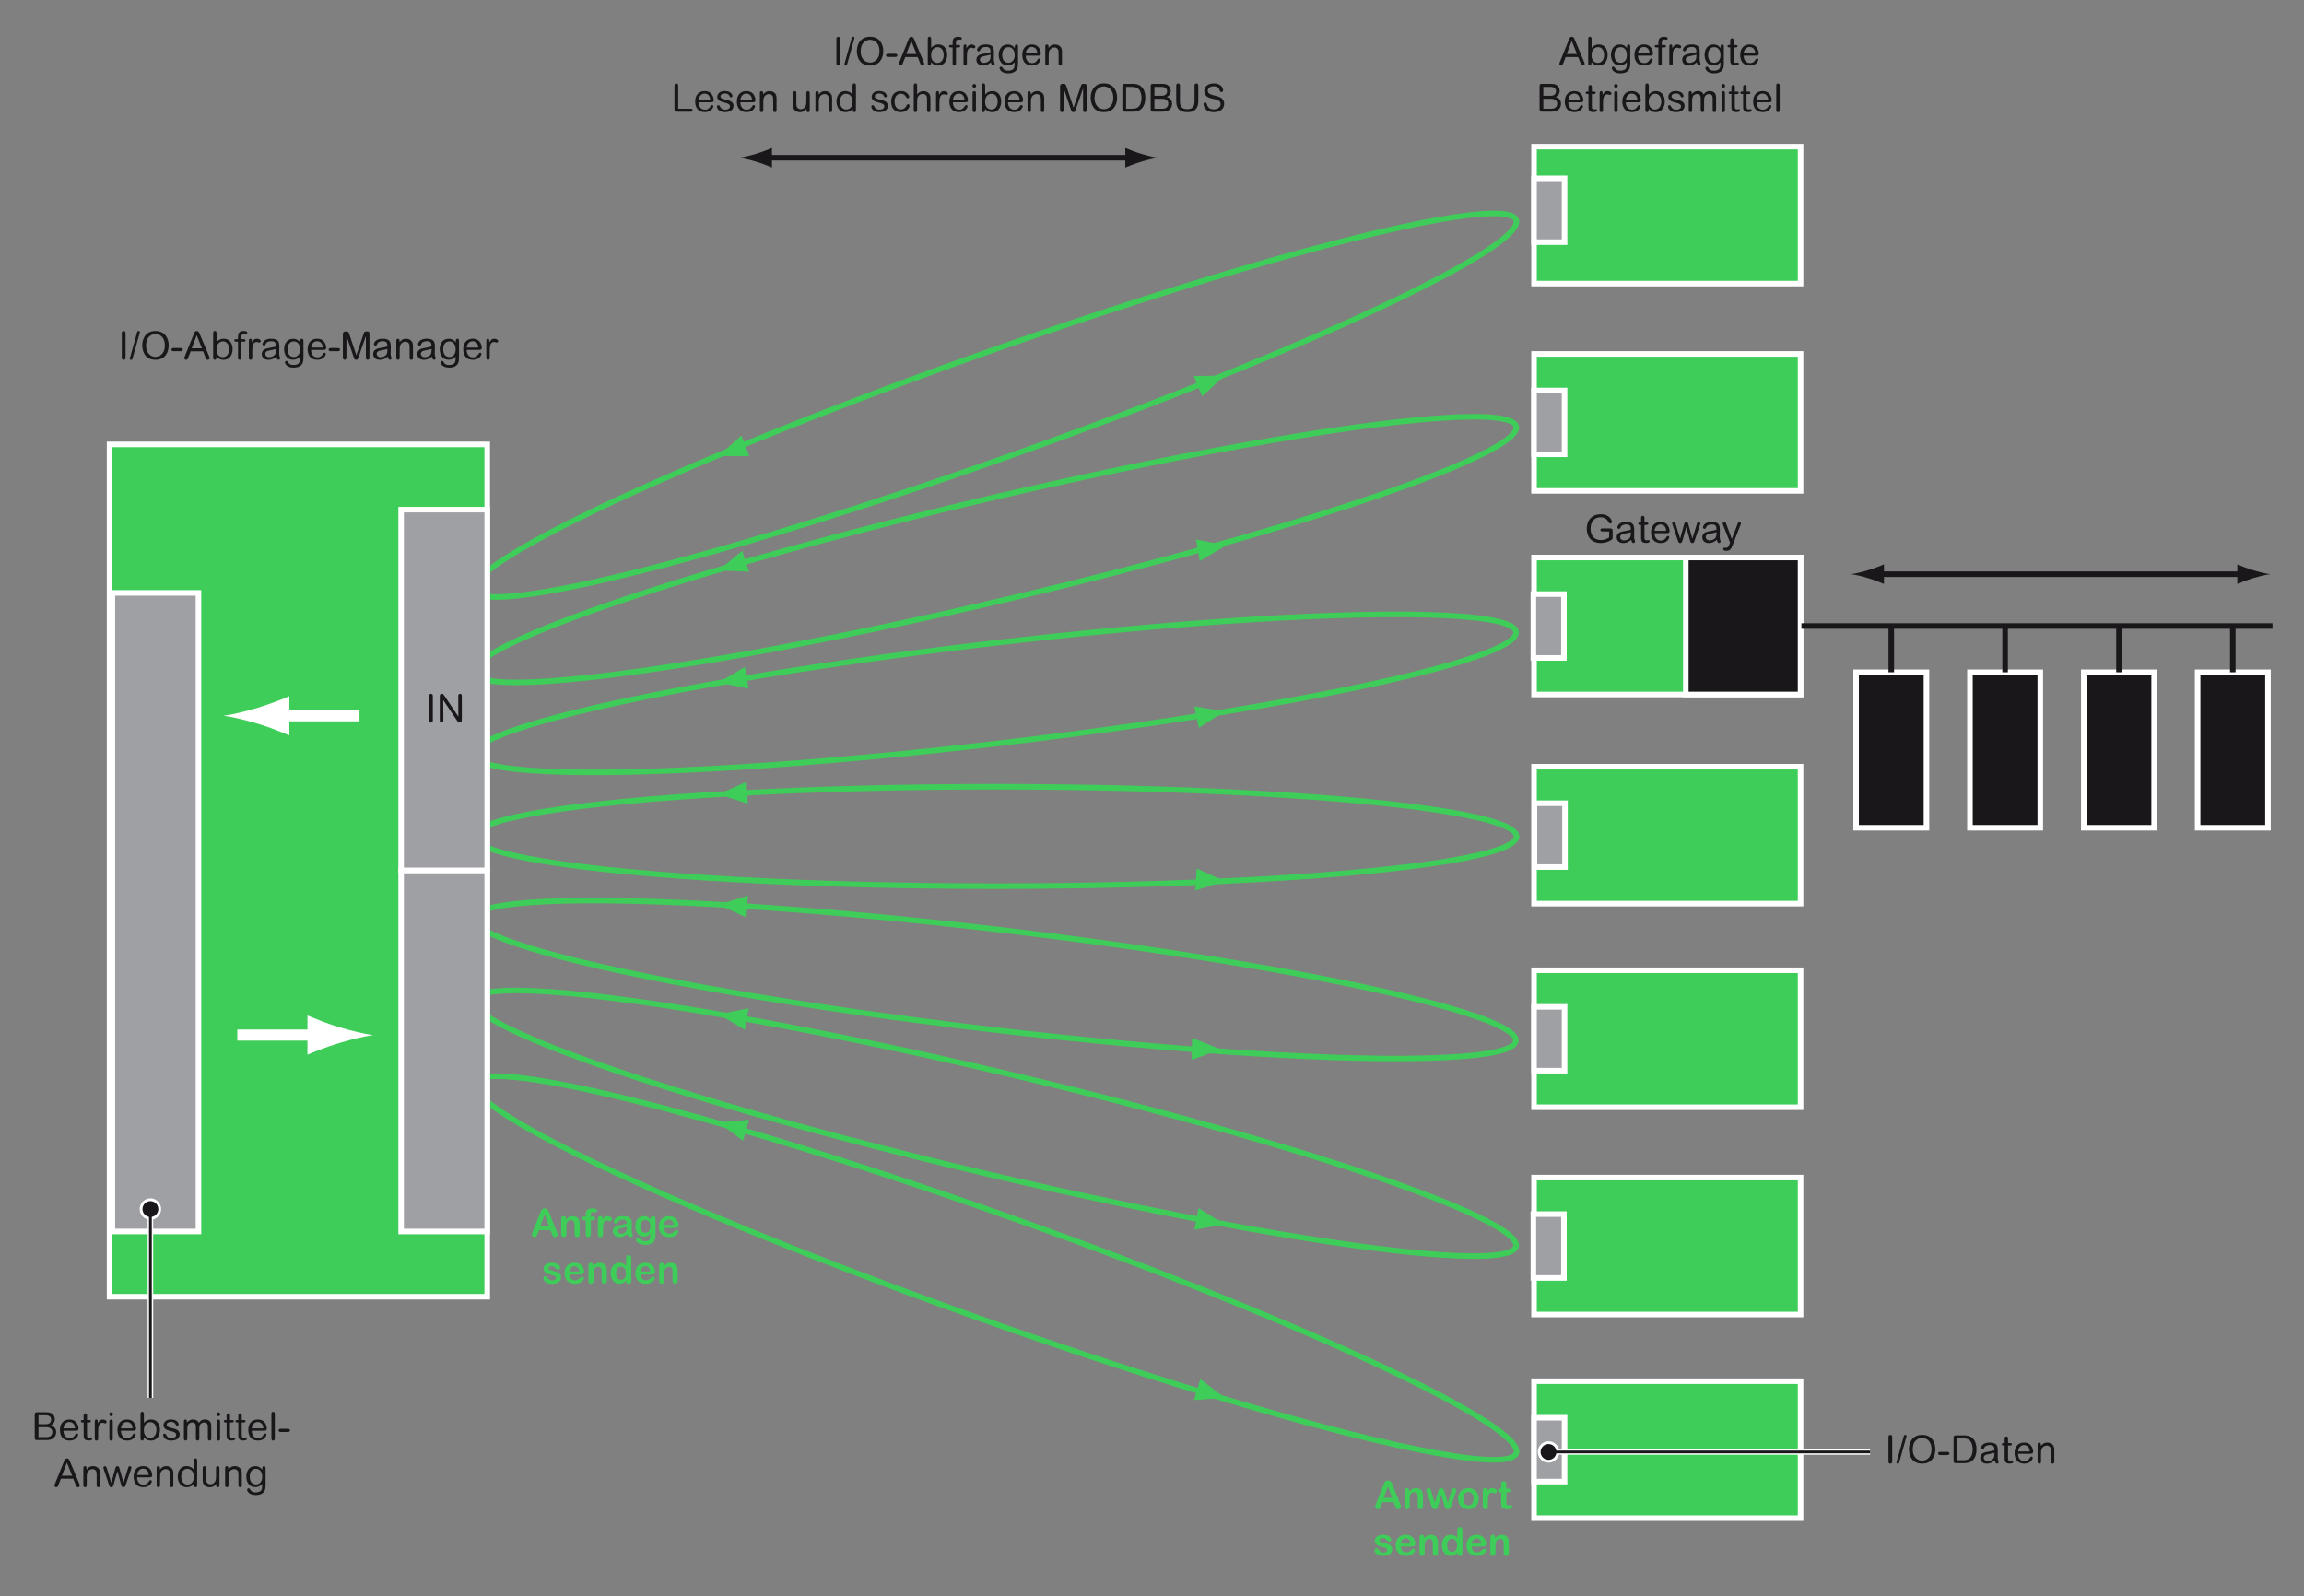 <?xml version="1.0" encoding="iso-8859-1"?>
<!-- Generator: Adobe Illustrator 19.2.1, SVG Export Plug-In . SVG Version: 6.00 Build 0)  -->
<svg version="1.1" id="Calque_1" xmlns="http://www.w3.org/2000/svg" xmlns:xlink="http://www.w3.org/1999/xlink" x="0px" y="0px"
	 width="737.57px" height="511px" viewBox="0 0 737.57 511" style="enable-background:new 0 0 737.57 511;" xml:space="preserve">
<rect x="0" y="0" width="737.57" height="511" fill="#808080" stroke="none"/>
<style type="text/css">
	.st0{fill:#1A171B;}
	.st1{fill:#3DCD58;stroke:#FFFFFF;stroke-width:1.778;}
	.st2{fill:#9FA0A4;stroke:#FFFFFF;stroke-width:1.778;}
	.st3{fill:#1A171B;stroke:#FFFFFF;stroke-width:1.778;}
	.st4{fill:none;stroke:#1A171B;stroke-width:1.778;}
	.st5{fill:none;stroke:#3DCD58;stroke-width:1.778;}
	.st6{fill:none;stroke:#FFFFFF;stroke-width:3.556;}
	.st7{fill:#FFFFFF;}
	.st8{fill:#3DCD58;}
	.st9{fill:none;stroke:#FFFFFF;stroke-width:1.778;}
	.st10{fill:none;stroke:#1A171B;stroke-width:0.889;}
	.st11{fill:none;}
</style>
<g>
	<g>
		<g>
			<g>
				<path class="st0" d="M40.19,114.22c0,0.42,0,0.65-0.16,0.8c-0.09,0.09-0.24,0.19-0.44,0.19c-0.15,0-0.32-0.06-0.44-0.17
					c-0.16-0.16-0.16-0.39-0.16-0.81v-7.25c0-0.42,0-0.65,0.16-0.8c0.09-0.09,0.22-0.19,0.44-0.19c0.15,0,0.32,0.06,0.44,0.19
					c0.16,0.15,0.16,0.39,0.16,0.8V114.22z"/>
				<path class="st0" d="M43.87,106.49c0.11-0.4,0.14-0.5,0.54-0.5c0.16,0,0.36,0.14,0.36,0.35c0,0.09-0.02,0.14-0.07,0.35
					l-2.25,8.02c-0.11,0.4-0.14,0.5-0.54,0.5c-0.16,0-0.36-0.12-0.36-0.34c0-0.09,0.02-0.15,0.07-0.36L43.87,106.49z"/>
				<path class="st0" d="M49.81,115.2c-3.47,0-4.27-2.81-4.27-4.61c0-1.93,0.91-4.61,4.25-4.61c3.19,0,4.21,2.54,4.21,4.61
					C53.99,112.82,52.84,115.2,49.81,115.2z M49.76,106.95c-0.86,0-1.57,0.39-2.08,0.9c-0.75,0.72-0.92,2.07-0.92,2.9
					c0,2.18,1.37,3.5,3,3.5c1.03,0,3.01-0.67,3.01-3.65S50.79,106.95,49.76,106.95z"/>
				<path class="st0" d="M57.65,111.43c0.37,0,0.86,0,0.86,0.51s-0.47,0.51-0.86,0.51h-1.91c-0.37,0-0.86,0-0.86-0.51
					s0.47-0.51,0.86-0.51H57.65z"/>
				<path class="st0" d="M61.03,112.48l-0.77,1.99c-0.19,0.47-0.27,0.73-0.69,0.73c-0.32,0-0.57-0.27-0.57-0.52
					c0-0.19,0.06-0.34,0.17-0.62l2.83-7.01c0.27-0.7,0.41-1.06,0.98-1.06c0.22,0,0.47,0.1,0.6,0.25c0.12,0.14,0.29,0.52,0.4,0.8
					l2.93,6.97c0.12,0.31,0.19,0.46,0.19,0.65c0,0.24-0.24,0.55-0.6,0.55c-0.41,0-0.5-0.26-0.7-0.76l-0.8-1.97H61.03z M64.64,111.52
					l-1.67-4.17l-1.61,4.17H64.64z"/>
				<path class="st0" d="M69.28,114.47c0,0.19,0,0.73-0.52,0.73c-0.14,0-0.27-0.05-0.37-0.15c-0.15-0.12-0.15-0.35-0.15-0.71v-7.46
					c0-0.41,0-0.9,0.55-0.9c0.54,0,0.54,0.47,0.54,0.91v2.68c0.11-0.16,0.86-1.12,2.28-1.12c2.23,0,2.85,1.94,2.85,3.31
					c0,1.25-0.54,3.44-2.88,3.44c-1.37,0-1.98-0.75-2.29-1.12V114.47z M73.34,111.78c0-1.41-0.73-2.48-1.94-2.48
					c-0.66,0-2.09,0.4-2.09,2.59c0,1.84,1.08,2.47,2.05,2.47C72.21,114.36,73.34,113.71,73.34,111.78z"/>
				<path class="st0" d="M76.19,107.99c0-0.65,0.08-1.08,0.27-1.37c0.37-0.55,1.03-0.64,1.49-0.64c0.39,0,0.75,0.07,0.91,0.14
					c0.07,0.02,0.29,0.12,0.29,0.39c0,0.22-0.16,0.41-0.36,0.41c-0.1,0-0.5-0.06-0.58-0.06c-0.85,0-0.93,0.47-0.93,1.23v0.51h0.67
					c0.26,0,0.66,0,0.66,0.39c0,0.41-0.42,0.41-0.66,0.41h-0.67v4.92c0,0.36-0.01,0.6-0.16,0.73c-0.08,0.07-0.21,0.15-0.39,0.15
					c-0.14,0-0.29-0.05-0.39-0.15c-0.15-0.15-0.15-0.37-0.15-0.73v-4.92H75.6c-0.12,0-0.6,0-0.6-0.41c0-0.39,0.47-0.39,0.62-0.39
					h0.56V107.99z"/>
				<path class="st0" d="M79.69,109.14c0-0.3,0-0.68,0.47-0.68c0.46,0,0.46,0.39,0.46,0.68v0.5c0.44-0.67,0.77-1.18,1.57-1.18
					c0.54,0,1.28,0.27,1.28,0.73c0,0.31-0.27,0.5-0.44,0.5c-0.27,0-0.42-0.19-0.9-0.19c-1.16,0-1.37,1.26-1.37,2.74v2.34
					c0,0.55-0.37,0.62-0.54,0.62c-0.15,0-0.29-0.05-0.39-0.15c-0.16-0.14-0.16-0.36-0.16-0.73V109.14z"/>
				<path class="st0" d="M85.89,115.2c-1.43,0-2.09-0.93-2.09-1.84c0-1.47,1.36-1.76,2.12-1.9c0.29-0.06,1.57-0.29,1.82-0.35
					c0.19-0.05,0.32-0.09,0.61-0.19c-0.02-0.86-0.05-1.67-1.47-1.67c-0.75,0-1.54,0.22-1.82,0.9c-0.11,0.29-0.2,0.52-0.54,0.52
					c-0.26,0-0.49-0.2-0.49-0.46c0-0.37,0.42-1.76,2.76-1.76c2.47,0,2.63,1.17,2.63,2.66c0,0.32-0.04,1.74-0.04,2.03
					c0,0.6,0.1,0.87,0.17,1.07c0.01,0.06,0.12,0.36,0.12,0.56c0,0.21-0.24,0.42-0.52,0.42c-0.42,0-0.6-0.6-0.72-1.06
					C88.11,114.47,87.3,115.2,85.89,115.2z M87.64,111.92c-0.77,0.17-1.38,0.26-1.89,0.4c-0.72,0.2-0.83,0.72-0.83,0.97
					c0,0.45,0.34,1.07,1.23,1.07c0.69,0,1.57-0.29,1.94-0.93c0.25-0.42,0.27-1.01,0.27-1.73C88.2,111.75,87.97,111.84,87.64,111.92z
					"/>
				<path class="st0" d="M96.1,109.13c0-0.16,0.01-0.67,0.52-0.67c0.52,0,0.52,0.46,0.52,0.97v4.93c0,0.78-0.09,1.46-0.24,1.83
					c-0.58,1.47-2.39,1.52-2.93,1.52c-2.25,0-2.75-1.37-2.75-1.69c0-0.21,0.19-0.46,0.5-0.46c0.26,0,0.3,0.06,0.63,0.59
					c0.21,0.34,0.57,0.72,1.62,0.72c0.88,0,1.56-0.27,1.82-0.77c0.25-0.47,0.25-0.88,0.26-1.94c-0.34,0.34-1.03,1.01-2.2,1.01
					c-2.66,0-2.9-2.68-2.9-3.34c0-1.61,0.81-3.36,2.85-3.36c1.37,0,1.98,0.78,2.29,1.17V109.13z M96.06,111.88
					c0-1.68-0.85-2.58-2-2.58c-0.66,0-1.99,0.36-1.99,2.53c0,1.81,0.98,2.48,1.99,2.48C94.95,114.31,96.06,113.7,96.06,111.88z"/>
				<path class="st0" d="M99.59,112.04c0.04,1.73,1,2.37,2.02,2.37c1.07,0,1.44-0.59,1.82-1.16c0.07-0.11,0.2-0.32,0.46-0.32
					c0.24,0,0.41,0.2,0.41,0.41c0,0.2-0.11,0.41-0.21,0.57c-0.29,0.47-0.92,1.29-2.53,1.29c-2.12,0-3.08-1.48-3.08-3.39
					c0-1.87,0.97-3.36,3.05-3.36c2.55,0,2.89,2.33,2.89,2.89c0,0.7-0.52,0.7-0.96,0.7H99.59z M103.32,111.29
					c-0.02-0.36-0.05-0.75-0.32-1.22s-0.78-0.82-1.49-0.82c-0.87,0-1.36,0.54-1.59,0.97c-0.21,0.39-0.26,0.78-0.3,1.07H103.32z"/>
				<path class="st0" d="M107.97,111.43c0.37,0,0.86,0,0.86,0.51s-0.47,0.51-0.86,0.51h-1.91c-0.37,0-0.86,0-0.86-0.51
					s0.47-0.51,0.86-0.51H107.97z"/>
				<path class="st0" d="M109.76,107.13c0-1,0.59-1,0.9-1c0.76,0,0.87,0,1.13,0.77l1.85,5.54c0.15,0.44,0.3,0.88,0.44,1.32
					c0.15-0.49,0.19-0.58,0.47-1.43l1.84-5.39c0.27-0.78,0.29-0.81,1.03-0.81c0.81,0,0.85,0.22,0.85,1v7.31
					c0,0.16-0.01,0.76-0.57,0.76c-0.57,0-0.57-0.57-0.57-0.71v-6.9l-2.32,6.66c-0.25,0.72-0.34,0.95-0.77,0.95
					c-0.45,0-0.56-0.11-0.85-0.95l-2.29-6.79v6.85c0,0.31,0,0.88-0.57,0.88c-0.54,0-0.57-0.47-0.57-0.87V107.13z"/>
				<path class="st0" d="M121.56,115.2c-1.43,0-2.09-0.93-2.09-1.84c0-1.47,1.36-1.76,2.12-1.9c0.29-0.06,1.57-0.29,1.82-0.35
					c0.19-0.05,0.32-0.09,0.61-0.19c-0.02-0.86-0.05-1.67-1.47-1.67c-0.75,0-1.54,0.22-1.82,0.9c-0.11,0.29-0.2,0.52-0.54,0.52
					c-0.26,0-0.49-0.2-0.49-0.46c0-0.37,0.42-1.76,2.76-1.76c2.47,0,2.63,1.17,2.63,2.66c0,0.32-0.04,1.74-0.04,2.03
					c0,0.6,0.1,0.87,0.17,1.07c0.01,0.06,0.12,0.36,0.12,0.56c0,0.21-0.24,0.42-0.52,0.42c-0.42,0-0.6-0.6-0.72-1.06
					C123.77,114.47,122.96,115.2,121.56,115.2z M123.3,111.92c-0.77,0.17-1.38,0.26-1.89,0.4c-0.72,0.2-0.83,0.72-0.83,0.97
					c0,0.45,0.34,1.07,1.23,1.07c0.69,0,1.57-0.29,1.94-0.93c0.25-0.42,0.27-1.01,0.27-1.73
					C123.86,111.75,123.64,111.84,123.3,111.92z"/>
				<path class="st0" d="M132.21,114.32c0,0.36,0,0.6-0.15,0.73c-0.1,0.09-0.22,0.15-0.39,0.15c-0.14,0-0.29-0.05-0.4-0.15
					c-0.15-0.14-0.15-0.37-0.15-0.73v-3.08c0-0.63-0.06-0.98-0.2-1.22c-0.24-0.41-0.69-0.62-1.13-0.62c-0.62,0-1.25,0.35-1.54,0.9
					c-0.19,0.34-0.3,0.61-0.3,1.97v2.05c0,0.36-0.01,0.6-0.16,0.73c-0.1,0.09-0.22,0.15-0.39,0.15c-0.14,0-0.29-0.06-0.39-0.15
					c-0.15-0.14-0.15-0.37-0.15-0.73v-5c0-0.35,0-0.57,0.14-0.71c0.08-0.06,0.21-0.15,0.39-0.15c0.2,0,0.37,0.12,0.42,0.24
					c0.1,0.17,0.11,0.34,0.11,0.87c0.34-0.44,0.88-1.11,2.04-1.11c0.78,0,1.37,0.29,1.82,0.8c0.42,0.49,0.42,1.27,0.42,1.68V114.32z
					"/>
				<path class="st0" d="M135.69,115.2c-1.43,0-2.09-0.93-2.09-1.84c0-1.47,1.36-1.76,2.12-1.9c0.29-0.06,1.57-0.29,1.82-0.35
					c0.19-0.05,0.32-0.09,0.61-0.19c-0.02-0.86-0.05-1.67-1.47-1.67c-0.75,0-1.54,0.22-1.82,0.9c-0.11,0.29-0.2,0.52-0.54,0.52
					c-0.26,0-0.49-0.2-0.49-0.46c0-0.37,0.42-1.76,2.76-1.76c2.47,0,2.63,1.17,2.63,2.66c0,0.32-0.04,1.74-0.04,2.03
					c0,0.6,0.1,0.87,0.17,1.07c0.01,0.06,0.12,0.36,0.12,0.56c0,0.21-0.24,0.42-0.52,0.42c-0.42,0-0.6-0.6-0.72-1.06
					C137.91,114.47,137.1,115.2,135.69,115.2z M137.44,111.92c-0.77,0.17-1.38,0.26-1.89,0.4c-0.72,0.2-0.83,0.72-0.83,0.97
					c0,0.45,0.34,1.07,1.23,1.07c0.69,0,1.57-0.29,1.94-0.93c0.25-0.42,0.27-1.01,0.27-1.73C138,111.75,137.77,111.84,137.44,111.92
					z"/>
				<path class="st0" d="M145.9,109.13c0-0.16,0.01-0.67,0.52-0.67c0.52,0,0.52,0.46,0.52,0.97v4.93c0,0.78-0.09,1.46-0.24,1.83
					c-0.59,1.47-2.39,1.52-2.93,1.52c-2.25,0-2.75-1.37-2.75-1.69c0-0.21,0.19-0.46,0.5-0.46c0.26,0,0.3,0.06,0.64,0.59
					c0.21,0.34,0.57,0.72,1.62,0.72c0.88,0,1.56-0.27,1.82-0.77c0.25-0.47,0.25-0.88,0.26-1.94c-0.34,0.34-1.03,1.01-2.2,1.01
					c-2.67,0-2.9-2.68-2.9-3.34c0-1.61,0.81-3.36,2.85-3.36c1.37,0,1.98,0.78,2.29,1.17V109.13z M145.86,111.88
					c0-1.68-0.85-2.58-2-2.58c-0.66,0-1.99,0.36-1.99,2.53c0,1.81,0.98,2.48,1.99,2.48C144.76,114.31,145.86,113.7,145.86,111.88z"
					/>
				<path class="st0" d="M149.4,112.04c0.04,1.73,1,2.37,2.02,2.37c1.07,0,1.44-0.59,1.82-1.16c0.08-0.11,0.2-0.32,0.46-0.32
					c0.24,0,0.41,0.2,0.41,0.41c0,0.2-0.11,0.41-0.21,0.57c-0.29,0.47-0.92,1.29-2.53,1.29c-2.12,0-3.08-1.48-3.08-3.39
					c0-1.87,0.97-3.36,3.05-3.36c2.55,0,2.89,2.33,2.89,2.89c0,0.7-0.52,0.7-0.96,0.7H149.4z M153.12,111.29
					c-0.02-0.36-0.05-0.75-0.32-1.22s-0.78-0.82-1.49-0.82c-0.87,0-1.36,0.54-1.59,0.97c-0.21,0.39-0.26,0.78-0.3,1.07H153.12z"/>
				<path class="st0" d="M155.7,109.14c0-0.3,0-0.68,0.47-0.68c0.46,0,0.46,0.39,0.46,0.68v0.5c0.44-0.67,0.77-1.18,1.57-1.18
					c0.54,0,1.28,0.27,1.28,0.73c0,0.31-0.27,0.5-0.44,0.5c-0.27,0-0.42-0.19-0.9-0.19c-1.16,0-1.37,1.26-1.37,2.74v2.34
					c0,0.55-0.37,0.62-0.54,0.62c-0.15,0-0.29-0.05-0.39-0.15c-0.16-0.14-0.16-0.36-0.16-0.73V109.14z"/>
			</g>
		</g>
	</g>
</g>
<g>
	<g>
		<g>
			<g>
				<path class="st0" d="M268.95,20c0,0.42,0,0.65-0.16,0.8c-0.09,0.09-0.24,0.19-0.44,0.19c-0.15,0-0.32-0.06-0.44-0.17
					c-0.16-0.16-0.16-0.39-0.16-0.81v-7.25c0-0.42,0-0.65,0.16-0.8c0.09-0.09,0.22-0.19,0.44-0.19c0.15,0,0.32,0.06,0.44,0.19
					c0.16,0.15,0.16,0.39,0.16,0.8V20z"/>
				<path class="st0" d="M272.63,12.26c0.11-0.4,0.14-0.5,0.54-0.5c0.16,0,0.36,0.14,0.36,0.35c0,0.09-0.02,0.14-0.07,0.35
					l-2.25,8.02c-0.11,0.4-0.14,0.5-0.54,0.5c-0.16,0-0.36-0.12-0.36-0.34c0-0.09,0.02-0.15,0.07-0.36L272.63,12.26z"/>
				<path class="st0" d="M278.57,20.98c-3.47,0-4.27-2.81-4.27-4.61c0-1.93,0.91-4.61,4.25-4.61c3.19,0,4.21,2.54,4.21,4.61
					C282.75,18.6,281.61,20.98,278.57,20.98z M278.52,12.73c-0.86,0-1.57,0.39-2.08,0.9c-0.75,0.72-0.92,2.07-0.92,2.9
					c0,2.18,1.37,3.5,3,3.5c1.03,0,3.01-0.67,3.01-3.65S279.55,12.73,278.52,12.73z"/>
				<path class="st0" d="M286.41,17.21c0.37,0,0.86,0,0.86,0.51s-0.47,0.51-0.86,0.51h-1.91c-0.37,0-0.86,0-0.86-0.51
					s0.47-0.51,0.86-0.51H286.41z"/>
				<path class="st0" d="M289.79,18.25l-0.77,1.99c-0.19,0.47-0.27,0.73-0.69,0.73c-0.32,0-0.57-0.27-0.57-0.52
					c0-0.19,0.06-0.34,0.17-0.62l2.83-7.01c0.27-0.7,0.41-1.06,0.98-1.06c0.22,0,0.47,0.1,0.6,0.25c0.12,0.14,0.29,0.52,0.4,0.8
					l2.93,6.97c0.12,0.31,0.19,0.46,0.19,0.65c0,0.24-0.24,0.55-0.6,0.55c-0.41,0-0.5-0.26-0.7-0.76l-0.8-1.97H289.79z M293.4,17.29
					l-1.67-4.17l-1.61,4.17H293.4z"/>
				<path class="st0" d="M298.04,20.25c0,0.19,0,0.73-0.52,0.73c-0.14,0-0.27-0.05-0.37-0.15C297,20.71,297,20.48,297,20.12v-7.46
					c0-0.41,0-0.9,0.55-0.9c0.54,0,0.54,0.47,0.54,0.91v2.68c0.11-0.16,0.86-1.12,2.28-1.12c2.23,0,2.85,1.94,2.85,3.31
					c0,1.25-0.54,3.44-2.88,3.44c-1.37,0-1.98-0.75-2.29-1.12V20.25z M302.1,17.56c0-1.41-0.73-2.48-1.94-2.48
					c-0.66,0-2.09,0.4-2.09,2.59c0,1.84,1.08,2.47,2.05,2.47C300.97,20.13,302.1,19.49,302.1,17.56z"/>
				<path class="st0" d="M304.95,13.77c0-0.65,0.08-1.08,0.27-1.37c0.37-0.55,1.03-0.63,1.49-0.63c0.39,0,0.75,0.07,0.91,0.14
					c0.07,0.03,0.29,0.13,0.29,0.39c0,0.22-0.16,0.41-0.36,0.41c-0.1,0-0.5-0.06-0.58-0.06c-0.85,0-0.93,0.47-0.93,1.23v0.51h0.67
					c0.26,0,0.66,0,0.66,0.39c0,0.41-0.42,0.41-0.66,0.41h-0.67v4.92c0,0.36-0.01,0.6-0.16,0.73c-0.08,0.07-0.21,0.15-0.39,0.15
					c-0.14,0-0.29-0.05-0.39-0.15c-0.15-0.15-0.15-0.37-0.15-0.73v-4.92h-0.58c-0.12,0-0.6,0-0.6-0.41c0-0.39,0.47-0.39,0.62-0.39
					h0.56V13.77z"/>
				<path class="st0" d="M308.46,14.92c0-0.3,0-0.69,0.47-0.69c0.46,0,0.46,0.39,0.46,0.69v0.5c0.44-0.67,0.77-1.18,1.57-1.18
					c0.54,0,1.28,0.27,1.28,0.73c0,0.31-0.27,0.5-0.44,0.5c-0.27,0-0.42-0.19-0.9-0.19c-1.16,0-1.37,1.26-1.37,2.74v2.34
					c0,0.55-0.37,0.62-0.54,0.62c-0.15,0-0.29-0.05-0.39-0.15c-0.16-0.14-0.16-0.36-0.16-0.73V14.92z"/>
				<path class="st0" d="M314.65,20.98c-1.43,0-2.09-0.93-2.09-1.84c0-1.47,1.36-1.76,2.12-1.91c0.29-0.06,1.57-0.29,1.82-0.35
					c0.19-0.05,0.32-0.09,0.61-0.19c-0.02-0.86-0.05-1.67-1.47-1.67c-0.75,0-1.54,0.22-1.82,0.9c-0.11,0.29-0.2,0.52-0.54,0.52
					c-0.26,0-0.49-0.2-0.49-0.46c0-0.37,0.42-1.76,2.76-1.76c2.47,0,2.63,1.17,2.63,2.66c0,0.32-0.04,1.74-0.04,2.03
					c0,0.6,0.1,0.87,0.17,1.07c0.01,0.06,0.12,0.36,0.12,0.56c0,0.21-0.24,0.42-0.52,0.42c-0.42,0-0.6-0.6-0.72-1.06
					C316.87,20.25,316.06,20.98,314.65,20.98z M316.4,17.69c-0.77,0.17-1.38,0.26-1.89,0.4c-0.72,0.2-0.83,0.72-0.83,0.97
					c0,0.45,0.34,1.07,1.23,1.07c0.69,0,1.57-0.29,1.94-0.93c0.25-0.42,0.27-1.01,0.27-1.73C316.96,17.53,316.73,17.62,316.4,17.69z
					"/>
				<path class="st0" d="M324.86,14.9c0-0.16,0.01-0.67,0.52-0.67c0.52,0,0.52,0.46,0.52,0.97v4.93c0,0.78-0.09,1.46-0.24,1.83
					c-0.58,1.47-2.39,1.52-2.93,1.52c-2.25,0-2.75-1.37-2.75-1.69c0-0.21,0.19-0.46,0.5-0.46c0.26,0,0.3,0.06,0.63,0.58
					c0.21,0.34,0.57,0.72,1.62,0.72c0.88,0,1.56-0.27,1.82-0.77c0.25-0.47,0.25-0.88,0.26-1.94c-0.34,0.34-1.03,1.01-2.2,1.01
					c-2.66,0-2.9-2.68-2.9-3.34c0-1.61,0.81-3.36,2.85-3.36c1.37,0,1.98,0.78,2.29,1.17V14.9z M324.82,17.66
					c0-1.68-0.85-2.58-2-2.58c-0.66,0-1.99,0.36-1.99,2.53c0,1.81,0.98,2.48,1.99,2.48C323.71,20.08,324.82,19.47,324.82,17.66z"/>
				<path class="st0" d="M328.36,17.82c0.04,1.73,1,2.37,2.02,2.37c1.07,0,1.44-0.58,1.82-1.16c0.07-0.11,0.2-0.32,0.46-0.32
					c0.24,0,0.41,0.2,0.41,0.41c0,0.2-0.11,0.41-0.21,0.57c-0.29,0.47-0.92,1.29-2.53,1.29c-2.12,0-3.08-1.48-3.08-3.39
					c0-1.87,0.97-3.36,3.05-3.36c2.55,0,2.89,2.33,2.89,2.89c0,0.7-0.52,0.7-0.96,0.7H328.36z M332.08,17.07
					c-0.02-0.36-0.05-0.75-0.32-1.22c-0.27-0.47-0.78-0.82-1.49-0.82c-0.87,0-1.36,0.54-1.59,0.97c-0.21,0.39-0.26,0.78-0.3,1.07
					H332.08z"/>
				<path class="st0" d="M339.97,20.1c0,0.36,0,0.6-0.15,0.73c-0.1,0.09-0.22,0.15-0.39,0.15c-0.14,0-0.29-0.05-0.4-0.15
					c-0.15-0.14-0.15-0.37-0.15-0.73v-3.08c0-0.64-0.06-0.98-0.2-1.22c-0.24-0.41-0.69-0.62-1.13-0.62c-0.62,0-1.25,0.35-1.54,0.9
					c-0.19,0.34-0.3,0.61-0.3,1.97v2.05c0,0.36-0.01,0.6-0.16,0.73c-0.1,0.09-0.22,0.15-0.39,0.15c-0.14,0-0.29-0.06-0.39-0.15
					c-0.15-0.14-0.15-0.37-0.15-0.73v-5.01c0-0.35,0-0.57,0.14-0.71c0.08-0.06,0.21-0.15,0.39-0.15c0.2,0,0.37,0.12,0.42,0.24
					c0.1,0.17,0.11,0.34,0.11,0.87c0.34-0.44,0.88-1.11,2.04-1.11c0.78,0,1.37,0.29,1.82,0.8c0.42,0.49,0.42,1.27,0.42,1.68V20.1z"
					/>
				<path class="st0" d="M220.88,34.81c0.37,0,0.83-0.01,0.83,0.49s-0.45,0.47-0.83,0.47h-3.97c-0.9,0-1-0.1-1-1v-7.08
					c0-0.42,0-0.65,0.15-0.8c0.09-0.09,0.24-0.19,0.44-0.19c0.16,0,0.34,0.06,0.45,0.19c0.16,0.15,0.16,0.39,0.16,0.8v7.12H220.88z"
					/>
				<path class="st0" d="M223.65,32.75c0.04,1.73,1,2.37,2.02,2.37c1.07,0,1.44-0.59,1.82-1.16c0.07-0.11,0.2-0.32,0.46-0.32
					c0.24,0,0.41,0.2,0.41,0.41c0,0.2-0.11,0.41-0.21,0.57c-0.29,0.47-0.92,1.29-2.53,1.29c-2.12,0-3.08-1.48-3.08-3.39
					c0-1.87,0.97-3.36,3.05-3.36c2.55,0,2.89,2.33,2.89,2.89c0,0.7-0.52,0.7-0.96,0.7H223.65z M227.37,32
					c-0.02-0.36-0.05-0.75-0.32-1.22s-0.78-0.82-1.49-0.82c-0.87,0-1.36,0.54-1.59,0.97c-0.21,0.39-0.26,0.78-0.3,1.07H227.37z"/>
				<path class="st0" d="M232.1,35.91c-0.97,0-1.58-0.24-2.04-0.69c-0.25-0.25-0.55-0.65-0.55-1.1c0-0.24,0.21-0.45,0.47-0.45
					c0.29,0,0.4,0.2,0.5,0.42c0.25,0.57,0.7,1.03,1.69,1.03s1.51-0.51,1.51-1.03c0-0.8-0.83-1-1.48-1.16
					c-1.33-0.34-1.67-0.49-2.03-0.78c-0.3-0.25-0.56-0.65-0.56-1.16c0-0.58,0.35-1.2,0.95-1.53c0.36-0.2,0.83-0.31,1.47-0.31
					c2.12,0,2.45,1.32,2.45,1.56c0,0.09-0.04,0.45-0.46,0.45c-0.3,0-0.37-0.14-0.54-0.49c-0.19-0.4-0.61-0.75-1.43-0.75
					c-0.8,0-1.41,0.32-1.41,0.91c0,0.5,0.36,0.81,1.86,1.13c0.98,0.21,2.32,0.57,2.32,1.9C234.81,34.44,234.53,35.91,232.1,35.91z"
					/>
				<path class="st0" d="M237,32.75c0.04,1.73,1,2.37,2.02,2.37c1.07,0,1.44-0.59,1.82-1.16c0.07-0.11,0.2-0.32,0.46-0.32
					c0.24,0,0.41,0.2,0.41,0.41c0,0.2-0.11,0.41-0.21,0.57c-0.29,0.47-0.92,1.29-2.53,1.29c-2.12,0-3.08-1.48-3.08-3.39
					c0-1.87,0.97-3.36,3.05-3.36c2.55,0,2.89,2.33,2.89,2.89c0,0.7-0.52,0.7-0.96,0.7H237z M240.73,32
					c-0.02-0.36-0.05-0.75-0.32-1.22s-0.78-0.82-1.49-0.82c-0.87,0-1.36,0.54-1.59,0.97c-0.21,0.39-0.26,0.78-0.3,1.07H240.73z"/>
				<path class="st0" d="M248.61,35.03c0,0.36,0,0.6-0.15,0.73c-0.1,0.09-0.22,0.15-0.39,0.15c-0.14,0-0.29-0.05-0.4-0.15
					c-0.15-0.14-0.15-0.37-0.15-0.73v-3.08c0-0.63-0.06-0.98-0.2-1.22c-0.24-0.41-0.68-0.62-1.13-0.62c-0.62,0-1.25,0.35-1.54,0.9
					c-0.19,0.34-0.3,0.61-0.3,1.97v2.05c0,0.36-0.01,0.6-0.16,0.73c-0.1,0.09-0.22,0.15-0.39,0.15c-0.14,0-0.29-0.06-0.39-0.15
					c-0.15-0.14-0.15-0.37-0.15-0.73v-5c0-0.35,0-0.57,0.14-0.71c0.07-0.06,0.21-0.15,0.39-0.15c0.2,0,0.37,0.12,0.42,0.24
					c0.1,0.17,0.11,0.34,0.11,0.87c0.34-0.44,0.88-1.11,2.04-1.11c0.78,0,1.37,0.29,1.82,0.8c0.42,0.49,0.42,1.27,0.42,1.68V35.03z"
					/>
				<path class="st0" d="M253.85,30.06c0-0.37,0-0.6,0.15-0.73c0.1-0.1,0.24-0.16,0.4-0.16c0.14,0,0.29,0.06,0.39,0.15
					c0.15,0.15,0.15,0.37,0.15,0.75v3.01c0,0.44,0,0.9,0.21,1.25c0.25,0.41,0.7,0.65,1.15,0.65c0.62,0,1.26-0.36,1.54-0.9
					c0.15-0.29,0.29-0.55,0.29-1.99v-2.02c0-0.36,0-0.6,0.15-0.73c0.09-0.08,0.21-0.16,0.39-0.16c0.15,0,0.29,0.06,0.4,0.15
					c0.15,0.15,0.15,0.37,0.15,0.75v4.99c0,0.35,0,0.57-0.15,0.71c-0.08,0.07-0.21,0.15-0.37,0.15c-0.21,0-0.39-0.12-0.44-0.24
					c-0.07-0.17-0.09-0.34-0.09-0.88c-0.32,0.41-0.87,1.12-2.09,1.12c-0.66,0-1.56-0.26-1.91-0.95c-0.29-0.56-0.31-0.97-0.31-1.47
					V30.06z"/>
				<path class="st0" d="M266.39,35.03c0,0.36,0,0.6-0.15,0.73c-0.1,0.09-0.22,0.15-0.39,0.15c-0.14,0-0.29-0.05-0.4-0.15
					c-0.15-0.14-0.15-0.37-0.15-0.73v-3.08c0-0.63-0.06-0.98-0.2-1.22c-0.24-0.41-0.68-0.62-1.13-0.62c-0.62,0-1.25,0.35-1.54,0.9
					c-0.19,0.34-0.3,0.61-0.3,1.97v2.05c0,0.36-0.01,0.6-0.16,0.73c-0.1,0.09-0.22,0.15-0.39,0.15c-0.14,0-0.29-0.06-0.39-0.15
					c-0.15-0.14-0.15-0.37-0.15-0.73v-5c0-0.35,0-0.57,0.14-0.71c0.07-0.06,0.21-0.15,0.39-0.15c0.2,0,0.37,0.12,0.42,0.24
					c0.1,0.17,0.11,0.34,0.11,0.87c0.34-0.44,0.88-1.11,2.04-1.11c0.78,0,1.37,0.29,1.82,0.8c0.42,0.49,0.42,1.27,0.42,1.68V35.03z"
					/>
				<path class="st0" d="M270.67,35.91c-2.34,0-2.88-2.19-2.88-3.44c0-1.37,0.62-3.31,2.85-3.31c1.42,0,2.17,0.96,2.28,1.12v-2.68
					c0-0.44,0-0.91,0.54-0.91c0.55,0,0.55,0.49,0.55,0.9v7.46c0,0.36,0,0.58-0.15,0.71c-0.1,0.1-0.24,0.15-0.37,0.15
					c-0.52,0-0.52-0.55-0.52-0.73v-0.39C272.65,35.17,272.03,35.91,270.67,35.91z M272.93,32.6c0-2.19-1.43-2.59-2.09-2.59
					c-1.21,0-1.94,1.07-1.94,2.48c0,1.93,1.13,2.58,1.98,2.58C271.85,35.07,272.93,34.44,272.93,32.6z"/>
				<path class="st0" d="M281.52,35.91c-0.97,0-1.58-0.24-2.04-0.69c-0.25-0.25-0.55-0.65-0.55-1.1c0-0.24,0.21-0.45,0.47-0.45
					c0.29,0,0.4,0.2,0.5,0.42c0.25,0.57,0.7,1.03,1.69,1.03s1.51-0.51,1.51-1.03c0-0.8-0.83-1-1.48-1.16
					c-1.33-0.34-1.67-0.49-2.03-0.78c-0.3-0.25-0.56-0.65-0.56-1.16c0-0.58,0.35-1.2,0.95-1.53c0.36-0.2,0.83-0.31,1.47-0.31
					c2.12,0,2.45,1.32,2.45,1.56c0,0.09-0.04,0.45-0.46,0.45c-0.3,0-0.37-0.14-0.54-0.49c-0.19-0.4-0.61-0.75-1.43-0.75
					c-0.8,0-1.41,0.32-1.41,0.91c0,0.5,0.36,0.81,1.85,1.13c0.98,0.21,2.32,0.57,2.32,1.9C284.23,34.44,283.94,35.91,281.52,35.91z"
					/>
				<path class="st0" d="M288.41,35.91c-1.69,0-2.35-0.83-2.67-1.38c-0.22-0.4-0.46-1.02-0.46-1.98c0-1.49,0.64-3.39,3.08-3.39
					c1.47,0,2.1,0.66,2.48,1.23c0.11,0.16,0.22,0.39,0.22,0.6c0,0.27-0.24,0.47-0.49,0.47c-0.14,0-0.27-0.01-0.52-0.44
					c-0.16-0.27-0.59-1.02-1.68-1.02c-1.21,0-2,0.96-2,2.49c0,1.61,0.76,2.56,1.98,2.56c0.68,0,1.32-0.32,1.66-0.92
					c0.05-0.09,0.27-0.5,0.32-0.57c0.09-0.1,0.19-0.2,0.36-0.2c0.24,0,0.5,0.19,0.5,0.5C291.19,34.23,290.5,35.91,288.41,35.91z"/>
				<path class="st0" d="M297.85,35.02c0,0.41,0,0.55-0.11,0.7c-0.09,0.11-0.27,0.2-0.45,0.2c-0.19,0-0.39-0.1-0.47-0.3
					c-0.05-0.12-0.05-0.26-0.05-0.6v-3.14c0-0.36-0.02-0.92-0.2-1.22c-0.24-0.4-0.7-0.61-1.15-0.61c-0.61,0-1.25,0.34-1.53,0.88
					c-0.17,0.32-0.3,0.6-0.3,1.94v2.15c0,0.36,0,0.57-0.15,0.72c-0.07,0.06-0.21,0.16-0.41,0.16c-0.52,0-0.52-0.49-0.52-0.9V27.6
					c0-0.42,0-0.9,0.52-0.9c0.56,0,0.56,0.46,0.56,0.9v2.64c0.45-0.56,1-1.07,2.03-1.07c0.78,0,1.36,0.29,1.78,0.78
					c0.45,0.51,0.45,1.33,0.45,1.67V35.02z"/>
				<path class="st0" d="M299.67,29.85c0-0.3,0-0.68,0.47-0.68c0.46,0,0.46,0.39,0.46,0.68v0.5c0.44-0.67,0.77-1.18,1.57-1.18
					c0.54,0,1.28,0.27,1.28,0.73c0,0.31-0.27,0.5-0.44,0.5c-0.27,0-0.42-0.19-0.9-0.19c-1.16,0-1.37,1.26-1.37,2.74v2.34
					c0,0.55-0.37,0.62-0.54,0.62c-0.15,0-0.29-0.05-0.39-0.15c-0.16-0.14-0.16-0.36-0.16-0.73V29.85z"/>
				<path class="st0" d="M305.03,32.75c0.04,1.73,1,2.37,2.02,2.37c1.07,0,1.44-0.59,1.82-1.16c0.08-0.11,0.2-0.32,0.46-0.32
					c0.24,0,0.41,0.2,0.41,0.41c0,0.2-0.11,0.41-0.21,0.57c-0.29,0.47-0.92,1.29-2.53,1.29c-2.12,0-3.08-1.48-3.08-3.39
					c0-1.87,0.97-3.36,3.05-3.36c2.55,0,2.89,2.33,2.89,2.89c0,0.7-0.52,0.7-0.96,0.7H305.03z M308.76,32
					c-0.02-0.36-0.05-0.75-0.32-1.22s-0.78-0.82-1.49-0.82c-0.87,0-1.36,0.54-1.59,0.97c-0.21,0.39-0.26,0.78-0.3,1.07H308.76z"/>
				<path class="st0" d="M311.88,28.09c-0.34,0-0.6-0.27-0.6-0.61c0-0.32,0.26-0.6,0.6-0.6s0.6,0.27,0.6,0.6
					C312.48,27.82,312.22,28.09,311.88,28.09z M312.43,35.03c0,0.35-0.01,0.45-0.05,0.54c-0.07,0.24-0.3,0.35-0.5,0.35
					c-0.54,0-0.55-0.5-0.55-0.88v-4.98c0-0.39,0.01-0.57,0.15-0.72c0.1-0.1,0.24-0.16,0.41-0.16c0.29,0,0.39,0.11,0.46,0.25
					s0.07,0.42,0.07,0.63V35.03z"/>
				<path class="st0" d="M315.33,35.18c0,0.19,0,0.73-0.52,0.73c-0.14,0-0.27-0.05-0.37-0.15c-0.15-0.12-0.15-0.35-0.15-0.71V27.6
					c0-0.41,0-0.9,0.55-0.9c0.54,0,0.54,0.47,0.54,0.91v2.68c0.11-0.16,0.86-1.12,2.28-1.12c2.23,0,2.85,1.94,2.85,3.31
					c0,1.25-0.54,3.44-2.88,3.44c-1.37,0-1.98-0.75-2.29-1.12V35.18z M319.39,32.49c0-1.41-0.73-2.48-1.94-2.48
					c-0.66,0-2.09,0.4-2.09,2.59c0,1.84,1.08,2.47,2.05,2.47C318.25,35.07,319.39,34.42,319.39,32.49z"/>
				<path class="st0" d="M322.68,32.75c0.04,1.73,1,2.37,2.02,2.37c1.07,0,1.44-0.59,1.82-1.16c0.07-0.11,0.2-0.32,0.46-0.32
					c0.24,0,0.41,0.2,0.41,0.41c0,0.2-0.11,0.41-0.21,0.57c-0.29,0.47-0.92,1.29-2.53,1.29c-2.12,0-3.08-1.48-3.08-3.39
					c0-1.87,0.97-3.36,3.05-3.36c2.55,0,2.89,2.33,2.89,2.89c0,0.7-0.52,0.7-0.96,0.7H322.68z M326.4,32
					c-0.02-0.36-0.05-0.75-0.32-1.22s-0.78-0.82-1.49-0.82c-0.87,0-1.36,0.54-1.59,0.97c-0.21,0.39-0.26,0.78-0.3,1.07H326.4z"/>
				<path class="st0" d="M334.29,35.03c0,0.36,0,0.6-0.15,0.73c-0.1,0.09-0.22,0.15-0.39,0.15c-0.14,0-0.29-0.05-0.4-0.15
					c-0.15-0.14-0.15-0.37-0.15-0.73v-3.08c0-0.63-0.06-0.98-0.2-1.22c-0.24-0.41-0.68-0.62-1.13-0.62c-0.62,0-1.25,0.35-1.54,0.9
					c-0.19,0.34-0.3,0.61-0.3,1.97v2.05c0,0.36-0.01,0.6-0.16,0.73c-0.1,0.09-0.22,0.15-0.39,0.15c-0.14,0-0.29-0.06-0.39-0.15
					c-0.15-0.14-0.15-0.37-0.15-0.73v-5c0-0.35,0-0.57,0.14-0.71c0.07-0.06,0.21-0.15,0.39-0.15c0.2,0,0.37,0.12,0.42,0.24
					c0.1,0.17,0.11,0.34,0.11,0.87c0.34-0.44,0.88-1.11,2.04-1.11c0.78,0,1.37,0.29,1.82,0.8c0.42,0.49,0.42,1.27,0.42,1.68V35.03z"
					/>
				<path class="st0" d="M339.34,27.84c0-1,0.58-1,0.9-1c0.76,0,0.87,0,1.13,0.77l1.86,5.54c0.15,0.44,0.3,0.88,0.44,1.32
					c0.15-0.49,0.19-0.58,0.47-1.43l1.84-5.39c0.27-0.78,0.29-0.81,1.03-0.81c0.81,0,0.85,0.22,0.85,1v7.31
					c0,0.16-0.01,0.76-0.57,0.76c-0.57,0-0.57-0.57-0.57-0.71v-6.9l-2.32,6.66c-0.25,0.72-0.34,0.95-0.77,0.95
					c-0.45,0-0.56-0.11-0.85-0.95l-2.29-6.79v6.85c0,0.31,0,0.88-0.57,0.88c-0.54,0-0.57-0.47-0.57-0.87V27.84z"/>
				<path class="st0" d="M353.43,35.91c-3.47,0-4.27-2.81-4.27-4.61c0-1.93,0.91-4.61,4.25-4.61c3.19,0,4.21,2.54,4.21,4.61
					C357.62,33.53,356.47,35.91,353.43,35.91z M353.38,27.66c-0.86,0-1.57,0.39-2.08,0.9c-0.75,0.72-0.92,2.07-0.92,2.9
					c0,2.18,1.37,3.5,3,3.5c1.03,0,3.01-0.67,3.01-3.65S354.42,27.66,353.38,27.66z"/>
				<path class="st0" d="M360.31,35.76c-0.97,0-1.01-0.15-1.01-1.15v-6.77c0-0.9,0.11-1,1.01-1h2.17c0.96,0,2.22,0.04,3.19,1.2
					c0.75,0.9,0.98,2.08,0.98,3.25c0,1.17-0.25,2.88-1.57,3.82c-0.86,0.61-1.88,0.65-2.59,0.65H360.31z M360.5,34.81h1.83
					c1.13,0,1.77-0.16,2.38-0.88c0.72-0.86,0.72-2.33,0.72-2.56c0-1.18-0.34-2.14-0.72-2.64c-0.52-0.68-1.12-0.91-2.44-0.91h-1.77
					V34.81z"/>
				<path class="st0" d="M369.36,35.76c-0.9,0-1-0.11-1-1v-6.92c0-0.9,0.1-1,1-1h2.56c1.16,0,1.53,0.2,1.81,0.36
					c0.67,0.4,1.06,1.11,1.06,1.89c0,0.22,0,1.34-1.29,1.96c0.5,0.17,1.72,0.58,1.72,2.19c0,0.86-0.42,1.69-1.17,2.1
					c-0.42,0.24-1.01,0.41-1.91,0.41H369.36z M369.56,30.67h2.28c0.47,0,1.02-0.09,1.34-0.41c0.31-0.31,0.44-0.62,0.44-1.03
					c0-1.46-1.48-1.42-2.13-1.42h-1.93V30.67z M369.56,31.63v3.18h2.49c0.95,0,1.27-0.27,1.46-0.44c0.26-0.22,0.49-0.64,0.49-1.17
					c0-0.47-0.16-0.83-0.44-1.08c-0.46-0.41-1.07-0.49-1.51-0.49H369.56z"/>
				<path class="st0" d="M377.73,32.43c0,0.76,0,2.53,2.35,2.53c2.1,0,2.32-1.51,2.32-2.52V27.7c0-0.44,0-0.65,0.16-0.81
					c0.09-0.09,0.24-0.19,0.44-0.19c0.16,0,0.32,0.06,0.44,0.19c0.16,0.16,0.16,0.39,0.16,0.81v4.63c0,1.82-0.66,3.59-3.42,3.59
					c-2.38,0-3.64-0.95-3.64-3.57V27.7c0-0.44,0-0.65,0.16-0.81c0.09-0.09,0.24-0.19,0.44-0.19c0.16,0,0.32,0.06,0.44,0.19
					c0.16,0.16,0.16,0.39,0.16,0.81V32.43z"/>
				<path class="st0" d="M388.61,35.93c-0.85,0-1.87-0.19-2.54-0.87c-0.5-0.51-0.8-1.23-0.8-1.77c0-0.26,0.22-0.51,0.52-0.51
					c0.34,0,0.41,0.2,0.62,0.78c0.15,0.41,0.51,1.46,2.12,1.46c1.11,0,2.22-0.57,2.22-1.67c0-1.16-1.17-1.43-1.79-1.57
					c-1.64-0.36-2.07-0.47-2.61-0.9c-0.31-0.25-0.83-0.78-0.83-1.74c0-1.64,1.43-2.44,3.04-2.44c0.92,0,2.12,0.24,2.71,1.27
					c0.16,0.29,0.29,0.65,0.29,0.92c0,0.26-0.2,0.59-0.54,0.59c-0.37,0-0.49-0.31-0.59-0.6c-0.12-0.36-0.24-0.64-0.61-0.91
					c-0.31-0.22-0.8-0.36-1.31-0.36c-1.16,0-1.86,0.67-1.86,1.41c0,1.05,1.11,1.31,1.98,1.52c1.46,0.35,1.99,0.56,2.45,0.91
					c0.55,0.41,0.81,1.2,0.81,1.74C391.9,34.67,390.78,35.93,388.61,35.93z"/>
			</g>
		</g>
	</g>
</g>
<g>
	<g>
		<g>
			<g>
				<path class="st0" d="M501.21,18.25l-0.77,1.99c-0.19,0.47-0.27,0.73-0.68,0.73c-0.32,0-0.57-0.27-0.57-0.52
					c0-0.19,0.06-0.34,0.17-0.62l2.83-7.01c0.27-0.7,0.41-1.06,0.98-1.06c0.22,0,0.47,0.1,0.6,0.25c0.13,0.14,0.29,0.52,0.4,0.8
					l2.93,6.97c0.13,0.31,0.19,0.46,0.19,0.65c0,0.24-0.24,0.55-0.6,0.55c-0.41,0-0.5-0.26-0.7-0.76l-0.8-1.97H501.21z
					 M504.82,17.29l-1.67-4.17l-1.61,4.17H504.82z"/>
				<path class="st0" d="M509.46,20.25c0,0.19,0,0.73-0.52,0.73c-0.14,0-0.27-0.05-0.37-0.15c-0.15-0.12-0.15-0.35-0.15-0.71v-7.46
					c0-0.41,0-0.9,0.55-0.9c0.54,0,0.54,0.47,0.54,0.91v2.68c0.11-0.16,0.86-1.12,2.28-1.12c2.23,0,2.85,1.94,2.85,3.31
					c0,1.25-0.54,3.44-2.88,3.44c-1.37,0-1.98-0.75-2.29-1.12V20.25z M513.52,17.56c0-1.41-0.73-2.48-1.94-2.48
					c-0.66,0-2.09,0.4-2.09,2.59c0,1.84,1.08,2.47,2.05,2.47C512.38,20.13,513.52,19.49,513.52,17.56z"/>
				<path class="st0" d="M520.85,14.9c0-0.16,0.01-0.67,0.52-0.67c0.52,0,0.52,0.46,0.52,0.97v4.93c0,0.78-0.09,1.46-0.24,1.83
					c-0.59,1.47-2.39,1.52-2.93,1.52c-2.25,0-2.75-1.37-2.75-1.69c0-0.21,0.19-0.46,0.5-0.46c0.26,0,0.3,0.06,0.63,0.58
					c0.21,0.34,0.57,0.72,1.62,0.72c0.88,0,1.56-0.27,1.82-0.77c0.25-0.47,0.25-0.88,0.26-1.94c-0.34,0.34-1.03,1.01-2.2,1.01
					c-2.67,0-2.9-2.68-2.9-3.34c0-1.61,0.81-3.36,2.85-3.36c1.37,0,1.98,0.78,2.29,1.17V14.9z M520.81,17.66
					c0-1.68-0.85-2.58-2-2.58c-0.66,0-1.99,0.36-1.99,2.53c0,1.81,0.98,2.48,1.99,2.48C519.7,20.08,520.81,19.47,520.81,17.66z"/>
				<path class="st0" d="M524.34,17.82c0.04,1.73,1,2.37,2.02,2.37c1.07,0,1.44-0.58,1.82-1.16c0.07-0.11,0.2-0.32,0.46-0.32
					c0.24,0,0.41,0.2,0.41,0.41c0,0.2-0.11,0.41-0.21,0.57c-0.29,0.47-0.92,1.29-2.53,1.29c-2.12,0-3.08-1.48-3.08-3.39
					c0-1.87,0.97-3.36,3.05-3.36c2.55,0,2.89,2.33,2.89,2.89c0,0.7-0.52,0.7-0.96,0.7H524.34z M528.06,17.07
					c-0.02-0.36-0.05-0.75-0.32-1.22c-0.27-0.47-0.79-0.82-1.49-0.82c-0.87,0-1.36,0.54-1.59,0.97c-0.21,0.39-0.26,0.78-0.3,1.07
					H528.06z"/>
				<path class="st0" d="M530.9,13.77c0-0.65,0.07-1.08,0.27-1.37c0.37-0.55,1.03-0.63,1.49-0.63c0.39,0,0.75,0.07,0.91,0.14
					c0.07,0.03,0.29,0.13,0.29,0.39c0,0.22-0.16,0.41-0.36,0.41c-0.1,0-0.5-0.06-0.59-0.06c-0.85,0-0.93,0.47-0.93,1.23v0.51h0.67
					c0.26,0,0.66,0,0.66,0.39c0,0.41-0.42,0.41-0.66,0.41h-0.67v4.92c0,0.36-0.01,0.6-0.16,0.73c-0.07,0.07-0.21,0.15-0.39,0.15
					c-0.14,0-0.29-0.05-0.39-0.15c-0.15-0.15-0.15-0.37-0.15-0.73v-4.92h-0.58c-0.13,0-0.6,0-0.6-0.41c0-0.39,0.47-0.39,0.62-0.39
					h0.56V13.77z"/>
				<path class="st0" d="M534.41,14.92c0-0.3,0-0.69,0.47-0.69c0.46,0,0.46,0.39,0.46,0.69v0.5c0.44-0.67,0.77-1.18,1.57-1.18
					c0.54,0,1.28,0.27,1.28,0.73c0,0.31-0.27,0.5-0.44,0.5c-0.27,0-0.42-0.19-0.9-0.19c-1.16,0-1.37,1.26-1.37,2.74v2.34
					c0,0.55-0.37,0.62-0.54,0.62c-0.15,0-0.29-0.05-0.39-0.15c-0.16-0.14-0.16-0.36-0.16-0.73V14.92z"/>
				<path class="st0" d="M540.61,20.98c-1.43,0-2.09-0.93-2.09-1.84c0-1.47,1.36-1.76,2.12-1.91c0.29-0.06,1.57-0.29,1.82-0.35
					c0.19-0.05,0.32-0.09,0.61-0.19c-0.02-0.86-0.05-1.67-1.47-1.67c-0.75,0-1.54,0.22-1.82,0.9c-0.11,0.29-0.2,0.52-0.54,0.52
					c-0.26,0-0.49-0.2-0.49-0.46c0-0.37,0.42-1.76,2.76-1.76c2.47,0,2.63,1.17,2.63,2.66c0,0.32-0.04,1.74-0.04,2.03
					c0,0.6,0.1,0.87,0.17,1.07c0.01,0.06,0.12,0.36,0.12,0.56c0,0.21-0.24,0.42-0.52,0.42c-0.42,0-0.6-0.6-0.72-1.06
					C542.82,20.25,542.01,20.98,540.61,20.98z M542.35,17.69c-0.77,0.17-1.38,0.26-1.89,0.4c-0.72,0.2-0.83,0.72-0.83,0.97
					c0,0.45,0.34,1.07,1.23,1.07c0.68,0,1.57-0.29,1.94-0.93c0.25-0.42,0.27-1.01,0.27-1.73C542.91,17.53,542.69,17.62,542.35,17.69
					z"/>
				<path class="st0" d="M550.81,14.9c0-0.16,0.01-0.67,0.52-0.67c0.52,0,0.52,0.46,0.52,0.97v4.93c0,0.78-0.09,1.46-0.24,1.83
					c-0.58,1.47-2.39,1.52-2.93,1.52c-2.25,0-2.75-1.37-2.75-1.69c0-0.21,0.19-0.46,0.5-0.46c0.26,0,0.3,0.06,0.64,0.58
					c0.21,0.34,0.57,0.72,1.62,0.72c0.88,0,1.56-0.27,1.82-0.77c0.25-0.47,0.25-0.88,0.26-1.94c-0.34,0.34-1.03,1.01-2.2,1.01
					c-2.67,0-2.9-2.68-2.9-3.34c0-1.61,0.81-3.36,2.85-3.36c1.37,0,1.98,0.78,2.29,1.17V14.9z M550.78,17.66
					c0-1.68-0.85-2.58-2-2.58c-0.66,0-1.99,0.36-1.99,2.53c0,1.81,0.98,2.48,1.99,2.48C549.67,20.08,550.78,19.47,550.78,17.66z"/>
				<path class="st0" d="M553.9,13.29c0-0.47,0-0.61,0.09-0.77c0.06-0.11,0.24-0.25,0.45-0.25c0.55,0,0.55,0.5,0.55,0.96v1.16h0.57
					c0.26,0,0.67,0,0.67,0.39c0,0.29-0.3,0.4-0.63,0.4h-0.61V19c0,0.65,0.04,1.1,0.65,1.1c0.1,0,0.55-0.08,0.63-0.08
					c0.21,0,0.37,0.14,0.37,0.39c0,0.42-0.55,0.54-1.22,0.54c-1.52,0-1.52-1.06-1.52-1.86v-3.92h-0.41c-0.49,0-0.49-0.37-0.49-0.4
					c0-0.39,0.45-0.39,0.58-0.39h0.31V13.29z"/>
				<path class="st0" d="M558.19,17.82c0.04,1.73,1,2.37,2.02,2.37c1.07,0,1.44-0.58,1.82-1.16c0.07-0.11,0.2-0.32,0.46-0.32
					c0.24,0,0.41,0.2,0.41,0.41c0,0.2-0.11,0.41-0.21,0.57c-0.29,0.47-0.92,1.29-2.53,1.29c-2.12,0-3.08-1.48-3.08-3.39
					c0-1.87,0.97-3.36,3.05-3.36c2.55,0,2.89,2.33,2.89,2.89c0,0.7-0.52,0.7-0.96,0.7H558.19z M561.91,17.07
					c-0.03-0.36-0.05-0.75-0.32-1.22c-0.27-0.47-0.78-0.82-1.49-0.82c-0.87,0-1.36,0.54-1.59,0.97c-0.21,0.39-0.26,0.78-0.3,1.07
					H561.91z"/>
				<path class="st0" d="M493.86,35.76c-0.9,0-1-0.11-1-1v-6.92c0-0.9,0.1-1,1-1h2.56c1.16,0,1.53,0.2,1.81,0.36
					c0.67,0.4,1.06,1.11,1.06,1.89c0,0.22,0,1.34-1.29,1.96c0.5,0.17,1.72,0.58,1.72,2.19c0,0.86-0.42,1.69-1.17,2.1
					c-0.42,0.24-1.01,0.41-1.91,0.41H493.86z M494.06,30.67h2.28c0.47,0,1.02-0.09,1.34-0.41c0.31-0.31,0.44-0.62,0.44-1.03
					c0-1.46-1.48-1.42-2.13-1.42h-1.93V30.67z M494.06,31.63v3.18h2.49c0.95,0,1.27-0.27,1.46-0.44c0.26-0.22,0.49-0.64,0.49-1.17
					c0-0.47-0.16-0.83-0.44-1.08c-0.46-0.41-1.07-0.49-1.51-0.49H494.06z"/>
				<path class="st0" d="M502.04,32.75c0.04,1.73,1,2.37,2.02,2.37c1.07,0,1.44-0.59,1.82-1.16c0.07-0.11,0.2-0.32,0.46-0.32
					c0.24,0,0.41,0.2,0.41,0.41c0,0.2-0.11,0.41-0.21,0.57c-0.29,0.47-0.92,1.29-2.53,1.29c-2.12,0-3.08-1.48-3.08-3.39
					c0-1.87,0.97-3.36,3.05-3.36c2.55,0,2.89,2.33,2.89,2.89c0,0.7-0.52,0.7-0.96,0.7H502.04z M505.76,32
					c-0.03-0.36-0.05-0.75-0.32-1.22c-0.27-0.47-0.78-0.82-1.49-0.82c-0.87,0-1.36,0.54-1.59,0.97c-0.21,0.39-0.26,0.78-0.3,1.07
					H505.76z"/>
				<path class="st0" d="M508.51,28.22c0-0.47,0-0.61,0.09-0.77c0.06-0.11,0.24-0.25,0.45-0.25c0.55,0,0.55,0.5,0.55,0.96v1.16h0.57
					c0.26,0,0.67,0,0.67,0.39c0,0.29-0.3,0.4-0.63,0.4h-0.61v3.83c0,0.65,0.04,1.1,0.65,1.1c0.1,0,0.55-0.07,0.63-0.07
					c0.21,0,0.37,0.14,0.37,0.39c0,0.42-0.55,0.54-1.22,0.54c-1.52,0-1.52-1.06-1.52-1.85V30.1h-0.41c-0.49,0-0.49-0.37-0.49-0.4
					c0-0.39,0.45-0.39,0.58-0.39h0.31V28.22z"/>
				<path class="st0" d="M512.1,29.85c0-0.3,0-0.68,0.47-0.68c0.46,0,0.46,0.39,0.46,0.68v0.5c0.44-0.67,0.77-1.18,1.57-1.18
					c0.54,0,1.28,0.27,1.28,0.73c0,0.31-0.27,0.5-0.44,0.5c-0.27,0-0.42-0.19-0.9-0.19c-1.16,0-1.37,1.26-1.37,2.74v2.34
					c0,0.55-0.37,0.62-0.54,0.62c-0.15,0-0.29-0.05-0.39-0.15c-0.16-0.14-0.16-0.36-0.16-0.73V29.85z"/>
				<path class="st0" d="M517.3,28.09c-0.34,0-0.6-0.27-0.6-0.61c0-0.32,0.26-0.6,0.6-0.6s0.6,0.27,0.6,0.6
					C517.9,27.82,517.64,28.09,517.3,28.09z M517.85,35.03c0,0.35-0.01,0.45-0.05,0.54c-0.08,0.24-0.3,0.35-0.5,0.35
					c-0.54,0-0.55-0.5-0.55-0.88v-4.98c0-0.39,0.01-0.57,0.15-0.72c0.1-0.1,0.24-0.16,0.41-0.16c0.29,0,0.39,0.11,0.46,0.25
					c0.07,0.14,0.07,0.42,0.07,0.63V35.03z"/>
				<path class="st0" d="M520.45,32.75c0.04,1.73,1,2.37,2.02,2.37c1.07,0,1.44-0.59,1.82-1.16c0.07-0.11,0.2-0.32,0.46-0.32
					c0.24,0,0.41,0.2,0.41,0.41c0,0.2-0.11,0.41-0.21,0.57c-0.29,0.47-0.92,1.29-2.53,1.29c-2.12,0-3.08-1.48-3.08-3.39
					c0-1.87,0.97-3.36,3.05-3.36c2.55,0,2.89,2.33,2.89,2.89c0,0.7-0.52,0.7-0.96,0.7H520.45z M524.18,32
					c-0.02-0.36-0.05-0.75-0.32-1.22c-0.27-0.47-0.79-0.82-1.49-0.82c-0.87,0-1.36,0.54-1.59,0.97c-0.21,0.39-0.26,0.78-0.3,1.07
					H524.18z"/>
				<path class="st0" d="M527.76,35.18c0,0.19,0,0.73-0.52,0.73c-0.14,0-0.27-0.05-0.37-0.15c-0.15-0.12-0.15-0.35-0.15-0.71V27.6
					c0-0.41,0-0.9,0.55-0.9c0.54,0,0.54,0.47,0.54,0.91v2.68c0.11-0.16,0.86-1.12,2.28-1.12c2.23,0,2.85,1.94,2.85,3.31
					c0,1.25-0.54,3.44-2.88,3.44c-1.37,0-1.98-0.75-2.29-1.12V35.18z M531.82,32.49c0-1.41-0.73-2.48-1.94-2.48
					c-0.66,0-2.09,0.4-2.09,2.59c0,1.84,1.08,2.47,2.05,2.47C530.68,35.07,531.82,34.42,531.82,32.49z"/>
				<path class="st0" d="M536.56,35.91c-0.97,0-1.58-0.24-2.04-0.69c-0.25-0.25-0.55-0.65-0.55-1.1c0-0.24,0.21-0.45,0.47-0.45
					c0.29,0,0.4,0.2,0.5,0.42c0.25,0.57,0.7,1.03,1.69,1.03s1.51-0.51,1.51-1.03c0-0.8-0.83-1-1.48-1.16
					c-1.33-0.34-1.67-0.49-2.03-0.78c-0.3-0.25-0.56-0.65-0.56-1.16c0-0.58,0.35-1.2,0.95-1.53c0.36-0.2,0.83-0.31,1.47-0.31
					c2.12,0,2.45,1.32,2.45,1.56c0,0.09-0.04,0.45-0.46,0.45c-0.3,0-0.37-0.14-0.54-0.49c-0.19-0.4-0.61-0.75-1.43-0.75
					c-0.8,0-1.41,0.32-1.41,0.91c0,0.5,0.36,0.81,1.86,1.13c0.98,0.21,2.32,0.57,2.32,1.9C539.27,34.44,538.98,35.91,536.56,35.91z"
					/>
				<path class="st0" d="M549.36,35.02c0,0.39,0,0.59-0.14,0.73c-0.1,0.09-0.22,0.16-0.4,0.16c-0.55,0-0.55-0.5-0.55-0.91v-3.31
					c0-0.57,0-1.58-1.16-1.58c-0.47,0-1.03,0.22-1.29,0.67c-0.27,0.45-0.29,0.86-0.29,1.23v3c0,0.39,0,0.59-0.14,0.73
					c-0.09,0.07-0.22,0.16-0.4,0.16c-0.15,0-0.3-0.06-0.41-0.16c-0.14-0.15-0.14-0.35-0.14-0.73v-3.45c0-0.41,0-1.46-1.15-1.46
					c-0.58,0-1.13,0.31-1.33,0.75c-0.26,0.51-0.27,1-0.27,1.56v2.6c0,0.39,0,0.59-0.14,0.73c-0.09,0.07-0.22,0.16-0.4,0.16
					c-0.15,0-0.3-0.06-0.41-0.16c-0.14-0.15-0.14-0.35-0.14-0.73v-4.97c0-0.41,0-0.88,0.49-0.88c0.25,0,0.41,0.19,0.45,0.32
					c0.04,0.14,0.04,0.2,0.04,0.72c0.37-0.57,1.03-1.05,1.96-1.05c0.31,0,1.02,0.05,1.49,0.55c0.2,0.21,0.27,0.41,0.34,0.58
					c0.22-0.35,0.78-1.13,1.99-1.13c0.58,0,1.41,0.21,1.76,0.91c0.24,0.49,0.24,0.95,0.24,1.26V35.02z"/>
				<path class="st0" d="M551.66,28.09c-0.34,0-0.6-0.27-0.6-0.61c0-0.32,0.26-0.6,0.6-0.6s0.6,0.27,0.6,0.6
					C552.26,27.82,552,28.09,551.66,28.09z M552.21,35.03c0,0.35-0.01,0.45-0.05,0.54c-0.07,0.24-0.3,0.35-0.5,0.35
					c-0.54,0-0.55-0.5-0.55-0.88v-4.98c0-0.39,0.01-0.57,0.15-0.72c0.1-0.1,0.24-0.16,0.41-0.16c0.29,0,0.39,0.11,0.46,0.25
					c0.08,0.14,0.08,0.42,0.08,0.63V35.03z"/>
				<path class="st0" d="M554.28,28.22c0-0.47,0-0.61,0.09-0.77c0.06-0.11,0.24-0.25,0.45-0.25c0.55,0,0.55,0.5,0.55,0.96v1.16h0.57
					c0.26,0,0.67,0,0.67,0.39c0,0.29-0.3,0.4-0.64,0.4h-0.61v3.83c0,0.65,0.04,1.1,0.65,1.1c0.1,0,0.55-0.07,0.63-0.07
					c0.21,0,0.37,0.14,0.37,0.39c0,0.42-0.55,0.54-1.22,0.54c-1.52,0-1.52-1.06-1.52-1.85V30.1h-0.41c-0.49,0-0.49-0.37-0.49-0.4
					c0-0.39,0.45-0.39,0.59-0.39h0.31V28.22z"/>
				<path class="st0" d="M558.03,28.22c0-0.47,0-0.61,0.09-0.77c0.06-0.11,0.24-0.25,0.45-0.25c0.55,0,0.55,0.5,0.55,0.96v1.16h0.57
					c0.26,0,0.67,0,0.67,0.39c0,0.29-0.3,0.4-0.64,0.4h-0.61v3.83c0,0.65,0.04,1.1,0.65,1.1c0.1,0,0.55-0.07,0.63-0.07
					c0.21,0,0.37,0.14,0.37,0.39c0,0.42-0.55,0.54-1.22,0.54c-1.52,0-1.52-1.06-1.52-1.85V30.1h-0.41c-0.49,0-0.49-0.37-0.49-0.4
					c0-0.39,0.45-0.39,0.59-0.39h0.31V28.22z"/>
				<path class="st0" d="M562.33,32.75c0.04,1.73,1,2.37,2.02,2.37c1.07,0,1.44-0.59,1.82-1.16c0.07-0.11,0.2-0.32,0.46-0.32
					c0.24,0,0.41,0.2,0.41,0.41c0,0.2-0.11,0.41-0.21,0.57c-0.29,0.47-0.92,1.29-2.53,1.29c-2.12,0-3.08-1.48-3.08-3.39
					c0-1.87,0.97-3.36,3.05-3.36c2.55,0,2.89,2.33,2.89,2.89c0,0.7-0.52,0.7-0.96,0.7H562.33z M566.05,32
					c-0.02-0.36-0.05-0.75-0.32-1.22c-0.27-0.47-0.79-0.82-1.49-0.82c-0.87,0-1.36,0.54-1.59,0.97c-0.21,0.39-0.26,0.78-0.3,1.07
					H566.05z"/>
				<path class="st0" d="M569.72,35.03c0,0.39-0.01,0.57-0.15,0.72c-0.09,0.09-0.22,0.16-0.4,0.16c-0.54,0-0.54-0.47-0.54-0.88V27.6
					c0-0.39,0-0.59,0.14-0.72c0.09-0.09,0.21-0.17,0.4-0.17c0.14,0,0.29,0.06,0.4,0.16c0.14,0.15,0.15,0.36,0.15,0.73V35.03z"/>
			</g>
		</g>
	</g>
</g>
<g>
	<g>
		<g>
			<g>
				<path class="st0" d="M605.75,467.63c0,0.42,0,0.65-0.16,0.8c-0.09,0.09-0.24,0.19-0.44,0.19c-0.15,0-0.32-0.06-0.44-0.17
					c-0.16-0.16-0.16-0.39-0.16-0.81v-7.25c0-0.42,0-0.65,0.16-0.8c0.09-0.09,0.22-0.19,0.44-0.19c0.15,0,0.32,0.06,0.44,0.19
					c0.16,0.15,0.16,0.39,0.16,0.8V467.63z"/>
				<path class="st0" d="M609.44,459.9c0.11-0.4,0.14-0.5,0.54-0.5c0.16,0,0.36,0.14,0.36,0.35c0,0.09-0.03,0.14-0.08,0.35
					l-2.25,8.02c-0.11,0.4-0.14,0.5-0.54,0.5c-0.16,0-0.36-0.13-0.36-0.34c0-0.09,0.03-0.15,0.08-0.36L609.44,459.9z"/>
				<path class="st0" d="M615.37,468.61c-3.47,0-4.27-2.81-4.27-4.61c0-1.93,0.91-4.61,4.25-4.61c3.19,0,4.21,2.54,4.21,4.61
					C619.56,466.24,618.41,468.61,615.37,468.61z M615.32,460.36c-0.86,0-1.57,0.39-2.08,0.9c-0.75,0.72-0.92,2.07-0.92,2.9
					c0,2.18,1.37,3.5,3,3.5c1.03,0,3.01-0.67,3.01-3.65C618.34,461.03,616.36,460.36,615.32,460.36z"/>
				<path class="st0" d="M623.21,464.84c0.37,0,0.86,0,0.86,0.51c0,0.51-0.47,0.51-0.86,0.51h-1.9c-0.37,0-0.86,0-0.86-0.51
					c0-0.51,0.47-0.51,0.86-0.51H623.21z"/>
				<path class="st0" d="M626.4,468.47c-0.97,0-1.01-0.15-1.01-1.15v-6.77c0-0.9,0.11-1,1.01-1h2.17c0.96,0,2.22,0.04,3.19,1.2
					c0.75,0.9,0.98,2.08,0.98,3.25c0,1.17-0.25,2.88-1.57,3.82c-0.86,0.61-1.88,0.65-2.59,0.65H626.4z M626.58,467.51h1.83
					c1.13,0,1.77-0.16,2.38-0.88c0.72-0.86,0.72-2.33,0.72-2.56c0-1.18-0.34-2.14-0.72-2.64c-0.52-0.68-1.12-0.91-2.44-0.91h-1.77
					V467.51z"/>
				<path class="st0" d="M636.02,468.61c-1.43,0-2.09-0.93-2.09-1.84c0-1.47,1.36-1.76,2.12-1.91c0.29-0.06,1.57-0.29,1.82-0.35
					c0.19-0.05,0.32-0.09,0.61-0.19c-0.02-0.86-0.05-1.67-1.47-1.67c-0.75,0-1.54,0.22-1.82,0.9c-0.11,0.29-0.2,0.52-0.54,0.52
					c-0.26,0-0.49-0.2-0.49-0.46c0-0.37,0.42-1.75,2.76-1.75c2.47,0,2.63,1.17,2.63,2.66c0,0.32-0.04,1.74-0.04,2.03
					c0,0.6,0.1,0.87,0.17,1.07c0.01,0.06,0.12,0.36,0.12,0.56c0,0.21-0.24,0.42-0.52,0.42c-0.42,0-0.6-0.6-0.72-1.06
					C638.23,467.88,637.42,468.61,636.02,468.61z M637.76,465.33c-0.77,0.17-1.38,0.26-1.89,0.4c-0.72,0.2-0.83,0.72-0.83,0.97
					c0,0.45,0.34,1.07,1.23,1.07c0.68,0,1.57-0.29,1.94-0.93c0.25-0.42,0.27-1.01,0.27-1.73
					C638.32,465.17,638.1,465.25,637.76,465.33z"/>
				<path class="st0" d="M641.74,460.92c0-0.47,0-0.61,0.09-0.77c0.06-0.11,0.24-0.25,0.45-0.25c0.55,0,0.55,0.5,0.55,0.96v1.16
					h0.57c0.26,0,0.67,0,0.67,0.39c0,0.29-0.3,0.4-0.63,0.4h-0.61v3.83c0,0.65,0.04,1.1,0.65,1.1c0.1,0,0.55-0.08,0.63-0.08
					c0.21,0,0.37,0.14,0.37,0.39c0,0.42-0.55,0.54-1.22,0.54c-1.52,0-1.52-1.06-1.52-1.86v-3.92h-0.41c-0.49,0-0.49-0.37-0.49-0.4
					c0-0.39,0.45-0.39,0.58-0.39h0.31V460.92z"/>
				<path class="st0" d="M646.03,465.45c0.04,1.73,1,2.37,2.02,2.37c1.07,0,1.44-0.58,1.82-1.16c0.07-0.11,0.2-0.32,0.46-0.32
					c0.24,0,0.41,0.2,0.41,0.41c0,0.2-0.11,0.41-0.21,0.57c-0.29,0.47-0.92,1.29-2.53,1.29c-2.12,0-3.08-1.48-3.08-3.39
					c0-1.87,0.97-3.36,3.05-3.36c2.55,0,2.89,2.33,2.89,2.89c0,0.7-0.52,0.7-0.96,0.7H646.03z M649.76,464.7
					c-0.03-0.36-0.05-0.75-0.32-1.22c-0.27-0.47-0.78-0.82-1.49-0.82c-0.87,0-1.36,0.54-1.59,0.97c-0.21,0.39-0.26,0.78-0.3,1.07
					H649.76z"/>
				<path class="st0" d="M657.65,467.73c0,0.36,0,0.6-0.15,0.73c-0.1,0.09-0.22,0.15-0.39,0.15c-0.14,0-0.29-0.05-0.4-0.15
					c-0.15-0.14-0.15-0.37-0.15-0.73v-3.08c0-0.64-0.06-0.98-0.2-1.22c-0.24-0.41-0.68-0.62-1.13-0.62c-0.62,0-1.25,0.35-1.54,0.9
					c-0.19,0.34-0.3,0.61-0.3,1.97v2.05c0,0.36-0.01,0.6-0.16,0.73c-0.1,0.09-0.22,0.15-0.39,0.15c-0.14,0-0.29-0.06-0.39-0.15
					c-0.15-0.14-0.15-0.37-0.15-0.73v-5.01c0-0.35,0-0.57,0.14-0.71c0.07-0.06,0.21-0.15,0.39-0.15c0.2,0,0.37,0.12,0.42,0.24
					c0.1,0.17,0.11,0.34,0.11,0.87c0.34-0.44,0.88-1.11,2.04-1.11c0.79,0,1.37,0.29,1.82,0.8c0.42,0.49,0.42,1.27,0.42,1.68V467.73z
					"/>
			</g>
		</g>
	</g>
</g>
<g>
	<g>
		<g>
			<g>
				<path class="st0" d="M515.12,170.15h-1.96c-0.4,0-0.83,0-0.83-0.47c0-0.49,0.45-0.49,0.71-0.49h2.24
					c0.77,0.01,0.97,0.11,0.97,0.86V172c0,0.36,0,0.57-0.3,0.78c-0.04,0.04-1.47,1.08-3.45,1.08c-3.15,0-4.54-2.1-4.54-4.57
					c0-2.43,1.36-4.64,4.51-4.64c2.93,0,3.55,2.05,3.55,2.42c0,0.26-0.15,0.52-0.58,0.52c-0.2,0-0.35-0.11-0.58-0.54
					c-0.31-0.56-0.9-1.44-2.48-1.44c-2.08,0-3.19,1.56-3.19,3.61c0,0.85,0.17,2.03,0.98,2.84c0.63,0.64,1.54,0.85,2.34,0.85
					c0.9,0,1.76-0.26,2.62-0.83V170.15z"/>
				<path class="st0" d="M519.63,173.87c-1.43,0-2.09-0.93-2.09-1.84c0-1.47,1.36-1.76,2.12-1.91c0.29-0.06,1.57-0.29,1.82-0.35
					c0.19-0.05,0.32-0.09,0.61-0.19c-0.02-0.86-0.05-1.67-1.47-1.67c-0.75,0-1.54,0.22-1.82,0.9c-0.11,0.29-0.2,0.52-0.54,0.52
					c-0.26,0-0.49-0.2-0.49-0.46c0-0.37,0.42-1.76,2.76-1.76c2.47,0,2.63,1.17,2.63,2.66c0,0.32-0.04,1.74-0.04,2.03
					c0,0.6,0.1,0.87,0.17,1.07c0.01,0.06,0.12,0.36,0.12,0.56c0,0.21-0.24,0.42-0.52,0.42c-0.42,0-0.6-0.6-0.72-1.06
					C521.85,173.13,521.04,173.87,519.63,173.87z M521.37,170.58c-0.77,0.17-1.38,0.26-1.89,0.4c-0.72,0.2-0.83,0.72-0.83,0.97
					c0,0.45,0.34,1.07,1.23,1.07c0.68,0,1.57-0.29,1.94-0.93c0.25-0.42,0.27-1.01,0.27-1.73
					C521.93,170.42,521.71,170.51,521.37,170.58z"/>
				<path class="st0" d="M525.35,166.17c0-0.47,0-0.61,0.09-0.77c0.06-0.11,0.24-0.25,0.45-0.25c0.55,0,0.55,0.5,0.55,0.96v1.16
					h0.57c0.26,0,0.67,0,0.67,0.39c0,0.29-0.3,0.4-0.63,0.4h-0.61v3.83c0,0.65,0.04,1.1,0.65,1.1c0.1,0,0.55-0.08,0.63-0.08
					c0.21,0,0.37,0.14,0.37,0.39c0,0.42-0.55,0.54-1.22,0.54c-1.52,0-1.52-1.06-1.52-1.86v-3.92h-0.41c-0.49,0-0.49-0.37-0.49-0.4
					c0-0.39,0.45-0.39,0.58-0.39h0.31V166.17z"/>
				<path class="st0" d="M529.65,170.71c0.04,1.73,1,2.37,2.02,2.37c1.07,0,1.44-0.58,1.82-1.16c0.07-0.11,0.2-0.32,0.46-0.32
					c0.24,0,0.41,0.2,0.41,0.41c0,0.2-0.11,0.41-0.21,0.57c-0.29,0.47-0.92,1.29-2.53,1.29c-2.12,0-3.08-1.48-3.08-3.39
					c0-1.87,0.97-3.36,3.05-3.36c2.55,0,2.89,2.33,2.89,2.89c0,0.7-0.52,0.7-0.96,0.7H529.65z M533.37,169.96
					c-0.03-0.36-0.05-0.75-0.32-1.22c-0.27-0.47-0.78-0.82-1.49-0.82c-0.87,0-1.36,0.54-1.59,0.97c-0.21,0.39-0.26,0.78-0.3,1.07
					H533.37z"/>
				<path class="st0" d="M538.63,172.97c-0.14,0.49-0.25,0.9-0.76,0.9c-0.47,0-0.58-0.31-0.76-0.86l-1.66-4.89
					c-0.09-0.3-0.13-0.39-0.13-0.52c0-0.22,0.2-0.47,0.5-0.47c0.39,0,0.46,0.26,0.6,0.69l1.43,4.64l1.26-4.51
					c0.14-0.49,0.24-0.82,0.7-0.82s0.56,0.34,0.7,0.82l1.26,4.51l1.43-4.64c0.14-0.44,0.21-0.69,0.6-0.69c0.27,0,0.5,0.24,0.5,0.47
					c0,0.14-0.02,0.22-0.12,0.52l-1.66,4.89c-0.17,0.55-0.29,0.86-0.76,0.86c-0.51,0-0.62-0.41-0.76-0.9l-1.18-4.25L538.63,172.97z"
					/>
				<path class="st0" d="M547.03,173.87c-1.43,0-2.09-0.93-2.09-1.84c0-1.47,1.36-1.76,2.12-1.91c0.29-0.06,1.57-0.29,1.82-0.35
					c0.19-0.05,0.32-0.09,0.61-0.19c-0.02-0.86-0.05-1.67-1.47-1.67c-0.75,0-1.54,0.22-1.82,0.9c-0.11,0.29-0.2,0.52-0.54,0.52
					c-0.26,0-0.49-0.2-0.49-0.46c0-0.37,0.42-1.76,2.76-1.76c2.47,0,2.63,1.17,2.63,2.66c0,0.32-0.04,1.74-0.04,2.03
					c0,0.6,0.1,0.87,0.17,1.07c0.01,0.06,0.12,0.36,0.12,0.56c0,0.21-0.24,0.42-0.52,0.42c-0.42,0-0.6-0.6-0.72-1.06
					C549.25,173.13,548.44,173.87,547.03,173.87z M548.78,170.58c-0.77,0.17-1.38,0.26-1.89,0.4c-0.72,0.2-0.83,0.72-0.83,0.97
					c0,0.45,0.34,1.07,1.23,1.07c0.68,0,1.57-0.29,1.94-0.93c0.25-0.42,0.27-1.01,0.27-1.73
					C549.34,170.42,549.11,170.51,548.78,170.58z"/>
				<path class="st0" d="M551.62,168.13c-0.09-0.24-0.14-0.36-0.14-0.51c0-0.24,0.22-0.5,0.54-0.5c0.36,0,0.46,0.27,0.6,0.64
					l1.77,4.82l1.83-4.76c0.21-0.55,0.27-0.7,0.6-0.7c0.32,0,0.49,0.29,0.49,0.45c0,0.14-0.05,0.27-0.15,0.54l-2.59,6.64
					c-0.45,1.13-0.87,1.59-1.89,1.59c-0.42,0-1.05-0.07-1.05-0.56c0-0.2,0.14-0.44,0.42-0.44c0.09,0,0.47,0.04,0.55,0.04
					c0.52,0,0.72-0.37,0.9-0.8l0.34-0.86L551.62,168.13z"/>
			</g>
		</g>
	</g>
</g>
<g>
	<rect x="491.08" y="46.95" class="st1" width="85.33" height="43.85"/>
	<rect x="491.08" y="57.09" class="st2" width="9.78" height="20.44"/>
</g>
<g>
	<rect x="491.08" y="113.32" class="st1" width="85.33" height="43.85"/>
	<rect x="491.08" y="125.02" class="st2" width="9.78" height="20.44"/>
</g>
<g>
	<rect x="491.08" y="178.5" class="st1" width="85.33" height="43.85"/>
	<rect x="539.67" y="178.5" class="st3" width="36.74" height="43.85"/>
	<rect x="594.19" y="215.24" class="st3" width="22.52" height="49.78"/>
	<line class="st4" x1="576.68" y1="200.43" x2="727.49" y2="200.43"/>
	<line class="st4" x1="605.45" y1="200.43" x2="605.45" y2="215.24"/>
	<rect x="630.63" y="215.24" class="st3" width="22.52" height="49.78"/>
	<line class="st4" x1="641.89" y1="200.43" x2="641.89" y2="215.24"/>
	<rect x="667.08" y="215.24" class="st3" width="22.52" height="49.78"/>
	<line class="st4" x1="678.34" y1="200.43" x2="678.34" y2="215.24"/>
	<rect x="703.52" y="215.24" class="st3" width="22.52" height="49.78"/>
	<line class="st4" x1="714.78" y1="200.43" x2="714.78" y2="215.24"/>
	<rect x="490.87" y="190.21" class="st2" width="9.78" height="20.44"/>
</g>
<g>
	<rect x="491.08" y="245.47" class="st1" width="85.33" height="43.85"/>
	<rect x="491.22" y="257.17" class="st2" width="9.78" height="20.44"/>
</g>
<g>
	<rect x="491.08" y="310.65" class="st1" width="85.33" height="43.85"/>
	<rect x="491.08" y="322.36" class="st2" width="9.78" height="20.44"/>
</g>
<g>
	<rect x="491.08" y="442.21" class="st1" width="85.33" height="43.85"/>
	<rect x="491.08" y="453.91" class="st2" width="9.78" height="20.44"/>
</g>
<g>
	<rect x="491.08" y="377.02" class="st1" width="85.33" height="43.85"/>
	<rect x="490.87" y="388.72" class="st2" width="9.78" height="20.44"/>
</g>
<g>
	
		<ellipse transform="matrix(0.942 -0.335 0.335 0.942 -25.11 114.078)" class="st5" cx="318.64" cy="129.94" rx="177.04" ry="16.89"/>
	
		<ellipse transform="matrix(0.973 -0.23 0.23 0.973 -31.942 78.108)" class="st5" cx="318.64" cy="175.89" rx="171.45" ry="16.36"/>
	
		<ellipse transform="matrix(0.993 -0.117 0.117 0.993 -23.86 38.977)" class="st5" cx="318.64" cy="221.85" rx="168" ry="16.03"/>
	<ellipse class="st5" cx="318.64" cy="267.8" rx="166.84" ry="15.92"/>
	
		<ellipse transform="matrix(0.117 -0.993 0.993 0.117 -30.385 593.318)" class="st5" cx="318.64" cy="313.75" rx="16.03" ry="168"/>
	
		<ellipse transform="matrix(0.23 -0.973 0.973 0.23 -104.783 586.942)" class="st5" cx="318.64" cy="359.71" rx="16.36" ry="171.45"/>
	
		<ellipse transform="matrix(0.335 -0.942 0.942 0.335 -170.247 570.238)" class="st5" cx="318.64" cy="405.66" rx="16.89" ry="177.04"/>
</g>
<rect x="35.08" y="142.28" class="st1" width="120.89" height="272.89"/>
<rect x="128.41" y="163.17" class="st2" width="27.56" height="115.56"/>
<rect x="35.97" y="189.83" class="st2" width="27.56" height="204.44"/>
<rect x="128.41" y="278.72" class="st2" width="27.56" height="115.56"/>
<g>
	<g>
		<line class="st6" x1="102.64" y1="331.39" x2="75.97" y2="331.39"/>
		<path class="st7" d="M108.51,328.84c-4.11-1.24-6.79-2.39-10.09-3.71v12.55c1.18-0.56,5.98-2.47,10.09-3.71
			c4.4-1.33,8.4-2.24,10.99-2.57C116.91,331.08,112.92,330.17,108.51,328.84z"/>
	</g>
</g>
<g>
	<g>
		<line class="st6" x1="88.41" y1="229.17" x2="115.08" y2="229.17"/>
		<path class="st7" d="M82.54,231.72c4.11,1.24,6.79,2.39,10.09,3.71v-12.55c-1.18,0.56-5.98,2.47-10.09,3.71
			c-4.4,1.33-8.4,2.24-10.99,2.57C74.14,229.48,78.13,230.39,82.54,231.72z"/>
	</g>
</g>
<polyline class="st8" points="230.01,146.01 239.85,146.01 238.59,142.72 237.33,139.43 230.01,146.01 "/>
<polyline class="st8" points="230.01,182.65 239.84,183.04 238.71,179.7 237.58,176.37 230.01,182.65 "/>
<polyline class="st8" points="230.01,218.56 239.66,220.46 239.06,216.99 238.46,213.52 230.01,218.56 "/>
<polyline class="st8" points="230.01,254.31 239.38,257.32 239.19,253.8 238.99,250.29 230.01,254.31 "/>
<polyline class="st8" points="230.01,289.69 238.97,293.76 239.18,290.24 239.39,286.73 230.01,289.69 "/>
<polyline class="st8" points="230.01,324.7 238.45,329.75 239.06,326.29 239.67,322.82 230.01,324.7 "/>
<polyline class="st8" points="230.01,359.34 237.86,365.27 238.84,361.89 239.81,358.51 230.01,359.34 "/>
<polyline class="st8" points="392.04,120.24 384.81,126.92 383.51,123.65 382.2,120.38 392.04,120.24 "/>
<polyline class="st8" points="392.53,174.63 384.07,179.65 383.47,176.18 382.88,172.71 392.53,174.63 "/>
<polyline class="st8" points="392.04,227.74 383.76,233.05 383.04,229.61 382.33,226.16 392.04,227.74 "/>
<polyline class="st8" points="392.04,282.09 382.67,285.1 382.86,281.59 383.06,278.07 392.04,282.09 "/>
<polyline class="st8" points="390.73,335.92 381.5,339.34 381.54,335.82 381.58,332.3 390.73,335.92 "/>
<polyline class="st8" points="392.04,392.01 382.35,393.7 383.02,390.25 383.69,386.79 392.04,392.01 "/>
<polyline class="st8" points="392.04,447.54 382.23,448.25 383.24,444.88 384.27,441.51 392.04,447.54 "/>
<g>
	<g>
		<line class="st4" x1="601" y1="183.84" x2="718.34" y2="183.84"/>
		<path class="st0" d="M721.28,182.56c-2.06-0.62-3.39-1.19-5.05-1.86v6.28c0.59-0.28,2.99-1.24,5.05-1.86
			c2.2-0.67,4.2-1.12,5.49-1.28C725.47,183.68,723.48,183.23,721.28,182.56z"/>
		<path class="st0" d="M598.06,185.11c2.06,0.62,3.39,1.19,5.05,1.86v-6.28c-0.59,0.28-2.99,1.24-5.05,1.86
			c-2.2,0.67-4.2,1.12-5.49,1.28C593.87,183.99,595.86,184.45,598.06,185.11z"/>
	</g>
</g>
<g>
	<g>
		<line class="st4" x1="245.02" y1="50.5" x2="362.35" y2="50.5"/>
		<path class="st0" d="M365.29,49.23c-2.06-0.62-3.39-1.19-5.05-1.86v6.28c0.59-0.28,2.99-1.24,5.05-1.86
			c2.2-0.67,4.2-1.12,5.49-1.28C369.49,50.35,367.49,49.89,365.29,49.23z"/>
		<path class="st0" d="M242.08,51.78c2.06,0.62,3.39,1.19,5.05,1.86v-6.28c-0.59,0.28-2.99,1.24-5.05,1.86
			c-2.2,0.67-4.2,1.12-5.49,1.28C237.88,50.66,239.88,51.11,242.08,51.78z"/>
	</g>
</g>
<g>
	<g>
		<g>
			<g>
				<path class="st0" d="M12.12,461.07c-0.9,0-1-0.11-1-1v-6.92c0-0.9,0.1-1,1-1h2.56c1.16,0,1.53,0.2,1.81,0.36
					c0.67,0.4,1.06,1.11,1.06,1.89c0,0.22,0,1.34-1.29,1.95c0.5,0.17,1.72,0.59,1.72,2.19c0,0.86-0.42,1.69-1.17,2.1
					c-0.42,0.24-1.01,0.41-1.91,0.41H12.12z M12.32,455.98h2.28c0.47,0,1.02-0.09,1.34-0.41c0.31-0.31,0.44-0.62,0.44-1.03
					c0-1.46-1.48-1.42-2.13-1.42h-1.93V455.98z M12.32,456.94v3.17h2.49c0.95,0,1.27-0.27,1.46-0.44c0.26-0.22,0.49-0.63,0.49-1.17
					c0-0.47-0.16-0.83-0.44-1.08c-0.46-0.41-1.07-0.49-1.51-0.49H12.32z"/>
				<path class="st0" d="M20.3,458.06c0.04,1.73,1,2.37,2.02,2.37c1.07,0,1.44-0.58,1.82-1.16c0.07-0.11,0.2-0.32,0.46-0.32
					c0.24,0,0.41,0.2,0.41,0.41c0,0.2-0.11,0.41-0.21,0.57c-0.29,0.47-0.92,1.29-2.53,1.29c-2.12,0-3.08-1.48-3.08-3.39
					c0-1.87,0.97-3.36,3.05-3.36c2.55,0,2.89,2.33,2.89,2.89c0,0.7-0.52,0.7-0.96,0.7H20.3z M24.02,457.31
					c-0.02-0.36-0.05-0.75-0.32-1.22s-0.78-0.82-1.49-0.82c-0.87,0-1.36,0.54-1.59,0.97c-0.21,0.39-0.26,0.78-0.3,1.07H24.02z"/>
				<path class="st0" d="M26.77,453.53c0-0.47,0-0.61,0.09-0.77c0.06-0.11,0.24-0.25,0.45-0.25c0.55,0,0.55,0.5,0.55,0.96v1.16h0.57
					c0.26,0,0.67,0,0.67,0.39c0,0.29-0.3,0.4-0.63,0.4h-0.61v3.83c0,0.65,0.04,1.1,0.65,1.1c0.1,0,0.55-0.08,0.64-0.08
					c0.21,0,0.37,0.14,0.37,0.39c0,0.42-0.55,0.54-1.22,0.54c-1.52,0-1.52-1.06-1.52-1.86v-3.92h-0.41c-0.49,0-0.49-0.37-0.49-0.4
					c0-0.39,0.45-0.39,0.58-0.39h0.31V453.53z"/>
				<path class="st0" d="M30.36,455.16c0-0.3,0-0.69,0.47-0.69c0.46,0,0.46,0.39,0.46,0.69v0.5c0.44-0.67,0.77-1.18,1.57-1.18
					c0.54,0,1.28,0.27,1.28,0.74c0,0.31-0.27,0.5-0.44,0.5c-0.27,0-0.42-0.19-0.9-0.19c-1.16,0-1.37,1.26-1.37,2.74v2.34
					c0,0.55-0.37,0.62-0.54,0.62c-0.15,0-0.29-0.05-0.39-0.15c-0.16-0.14-0.16-0.36-0.16-0.73V455.16z"/>
				<path class="st0" d="M35.57,453.4c-0.34,0-0.6-0.27-0.6-0.61c0-0.32,0.26-0.6,0.6-0.6s0.6,0.27,0.6,0.6
					C36.16,453.13,35.9,453.4,35.57,453.4z M36.11,460.34c0,0.35-0.01,0.45-0.05,0.54c-0.07,0.24-0.3,0.35-0.5,0.35
					c-0.54,0-0.55-0.5-0.55-0.88v-4.98c0-0.39,0.01-0.57,0.15-0.72c0.1-0.1,0.24-0.16,0.41-0.16c0.29,0,0.39,0.11,0.46,0.25
					c0.07,0.14,0.07,0.42,0.07,0.63V460.34z"/>
				<path class="st0" d="M38.71,458.06c0.04,1.73,1,2.37,2.02,2.37c1.07,0,1.44-0.58,1.82-1.16c0.08-0.11,0.2-0.32,0.46-0.32
					c0.24,0,0.41,0.2,0.41,0.41c0,0.2-0.11,0.41-0.21,0.57c-0.29,0.47-0.92,1.29-2.53,1.29c-2.12,0-3.08-1.48-3.08-3.39
					c0-1.87,0.97-3.36,3.05-3.36c2.55,0,2.89,2.33,2.89,2.89c0,0.7-0.52,0.7-0.96,0.7H38.71z M42.44,457.31
					c-0.02-0.36-0.05-0.75-0.32-1.22s-0.78-0.82-1.49-0.82c-0.87,0-1.36,0.54-1.59,0.97c-0.21,0.39-0.26,0.78-0.3,1.07H42.44z"/>
				<path class="st0" d="M46.02,460.49c0,0.19,0,0.73-0.52,0.73c-0.14,0-0.27-0.05-0.37-0.15c-0.15-0.13-0.15-0.35-0.15-0.71v-7.46
					c0-0.41,0-0.9,0.55-0.9c0.54,0,0.54,0.47,0.54,0.91v2.68c0.11-0.16,0.86-1.12,2.28-1.12c2.23,0,2.85,1.94,2.85,3.31
					c0,1.25-0.54,3.44-2.88,3.44c-1.37,0-1.98-0.75-2.29-1.12V460.49z M50.08,457.8c0-1.41-0.73-2.48-1.94-2.48
					c-0.66,0-2.09,0.4-2.09,2.59c0,1.84,1.08,2.46,2.05,2.46C48.94,460.37,50.08,459.73,50.08,457.8z"/>
				<path class="st0" d="M54.82,461.22c-0.97,0-1.58-0.24-2.04-0.68c-0.25-0.25-0.55-0.65-0.55-1.1c0-0.24,0.21-0.45,0.47-0.45
					c0.29,0,0.4,0.2,0.5,0.42c0.25,0.57,0.7,1.03,1.69,1.03s1.51-0.51,1.51-1.03c0-0.8-0.83-1-1.48-1.16
					c-1.33-0.34-1.67-0.49-2.03-0.78c-0.3-0.25-0.56-0.65-0.56-1.16c0-0.59,0.35-1.2,0.95-1.53c0.36-0.2,0.83-0.31,1.47-0.31
					c2.12,0,2.45,1.32,2.45,1.56c0,0.09-0.04,0.45-0.46,0.45c-0.3,0-0.37-0.14-0.54-0.49c-0.19-0.4-0.61-0.75-1.43-0.75
					c-0.8,0-1.41,0.32-1.41,0.91c0,0.5,0.36,0.81,1.85,1.13c0.98,0.21,2.32,0.57,2.32,1.91C57.53,459.75,57.25,461.22,54.82,461.22z
					"/>
				<path class="st0" d="M67.63,460.32c0,0.39,0,0.58-0.14,0.73c-0.1,0.09-0.22,0.16-0.4,0.16c-0.55,0-0.55-0.5-0.55-0.91V457
					c0-0.57,0-1.58-1.16-1.58c-0.47,0-1.03,0.22-1.29,0.67c-0.27,0.45-0.29,0.86-0.29,1.23v3c0,0.39,0,0.58-0.14,0.73
					c-0.09,0.08-0.22,0.16-0.4,0.16c-0.15,0-0.3-0.06-0.41-0.16c-0.14-0.15-0.14-0.35-0.14-0.73v-3.45c0-0.41,0-1.46-1.15-1.46
					c-0.58,0-1.13,0.31-1.33,0.75c-0.26,0.51-0.27,1-0.27,1.56v2.6c0,0.39,0,0.58-0.14,0.73c-0.09,0.08-0.22,0.16-0.4,0.16
					c-0.15,0-0.3-0.06-0.41-0.16c-0.14-0.15-0.14-0.35-0.14-0.73v-4.97c0-0.41,0-0.88,0.49-0.88c0.25,0,0.41,0.19,0.45,0.32
					c0.04,0.14,0.04,0.2,0.04,0.72c0.37-0.57,1.03-1.05,1.95-1.05c0.31,0,1.02,0.05,1.49,0.55c0.2,0.21,0.27,0.41,0.34,0.58
					c0.22-0.35,0.78-1.13,1.99-1.13c0.59,0,1.41,0.21,1.76,0.91c0.24,0.49,0.24,0.95,0.24,1.26V460.32z"/>
				<path class="st0" d="M69.92,453.4c-0.34,0-0.6-0.27-0.6-0.61c0-0.32,0.26-0.6,0.6-0.6s0.6,0.27,0.6,0.6
					C70.52,453.13,70.26,453.4,69.92,453.4z M70.47,460.34c0,0.35-0.01,0.45-0.05,0.54c-0.07,0.24-0.3,0.35-0.5,0.35
					c-0.54,0-0.55-0.5-0.55-0.88v-4.98c0-0.39,0.01-0.57,0.15-0.72c0.1-0.1,0.24-0.16,0.41-0.16c0.29,0,0.39,0.11,0.46,0.25
					c0.07,0.14,0.07,0.42,0.07,0.63V460.34z"/>
				<path class="st0" d="M72.54,453.53c0-0.47,0-0.61,0.09-0.77c0.06-0.11,0.24-0.25,0.45-0.25c0.55,0,0.55,0.5,0.55,0.96v1.16h0.57
					c0.26,0,0.67,0,0.67,0.39c0,0.29-0.3,0.4-0.63,0.4h-0.61v3.83c0,0.65,0.04,1.1,0.65,1.1c0.1,0,0.55-0.08,0.64-0.08
					c0.21,0,0.37,0.14,0.37,0.39c0,0.42-0.55,0.54-1.22,0.54c-1.52,0-1.52-1.06-1.52-1.86v-3.92h-0.41c-0.49,0-0.49-0.37-0.49-0.4
					c0-0.39,0.45-0.39,0.58-0.39h0.31V453.53z"/>
				<path class="st0" d="M76.3,453.53c0-0.47,0-0.61,0.09-0.77c0.06-0.11,0.24-0.25,0.45-0.25c0.55,0,0.55,0.5,0.55,0.96v1.16h0.57
					c0.26,0,0.67,0,0.67,0.39c0,0.29-0.3,0.4-0.64,0.4h-0.61v3.83c0,0.65,0.04,1.1,0.65,1.1c0.1,0,0.55-0.08,0.63-0.08
					c0.21,0,0.37,0.14,0.37,0.39c0,0.42-0.55,0.54-1.22,0.54c-1.52,0-1.52-1.06-1.52-1.86v-3.92h-0.41c-0.49,0-0.49-0.37-0.49-0.4
					c0-0.39,0.45-0.39,0.59-0.39h0.31V453.53z"/>
				<path class="st0" d="M80.59,458.06c0.04,1.73,1,2.37,2.02,2.37c1.07,0,1.44-0.58,1.82-1.16c0.07-0.11,0.2-0.32,0.46-0.32
					c0.24,0,0.41,0.2,0.41,0.41c0,0.2-0.11,0.41-0.21,0.57c-0.29,0.47-0.92,1.29-2.53,1.29c-2.12,0-3.08-1.48-3.08-3.39
					c0-1.87,0.97-3.36,3.05-3.36c2.55,0,2.89,2.33,2.89,2.89c0,0.7-0.52,0.7-0.96,0.7H80.59z M84.31,457.31
					c-0.02-0.36-0.05-0.75-0.32-1.22s-0.78-0.82-1.49-0.82c-0.87,0-1.36,0.54-1.59,0.97c-0.21,0.39-0.26,0.78-0.3,1.07H84.31z"/>
				<path class="st0" d="M87.98,460.34c0,0.39-0.01,0.57-0.15,0.72c-0.09,0.09-0.22,0.16-0.4,0.16c-0.54,0-0.54-0.47-0.54-0.88
					v-7.43c0-0.39,0-0.58,0.14-0.72c0.09-0.09,0.21-0.17,0.4-0.17c0.14,0,0.29,0.06,0.4,0.16c0.14,0.15,0.15,0.36,0.15,0.73V460.34z
					"/>
				<path class="st0" d="M91.95,457.45c0.37,0,0.86,0,0.86,0.51c0,0.51-0.47,0.51-0.86,0.51h-1.91c-0.37,0-0.86,0-0.86-0.51
					c0-0.51,0.47-0.51,0.86-0.51H91.95z"/>
				<path class="st0" d="M19.48,473.43l-0.77,1.99c-0.19,0.47-0.27,0.73-0.69,0.73c-0.32,0-0.57-0.27-0.57-0.52
					c0-0.19,0.06-0.34,0.17-0.62l2.83-7.01c0.27-0.7,0.41-1.06,0.98-1.06c0.22,0,0.47,0.1,0.6,0.25c0.12,0.14,0.29,0.52,0.4,0.8
					l2.93,6.97c0.12,0.31,0.19,0.46,0.19,0.65c0,0.24-0.24,0.55-0.6,0.55c-0.41,0-0.5-0.26-0.7-0.76l-0.8-1.97H19.48z M23.09,472.47
					l-1.67-4.17l-1.61,4.17H23.09z"/>
				<path class="st0" d="M32.03,475.27c0,0.36,0,0.6-0.15,0.73c-0.1,0.09-0.22,0.15-0.39,0.15c-0.14,0-0.29-0.05-0.4-0.15
					c-0.15-0.14-0.15-0.37-0.15-0.73v-3.08c0-0.63-0.06-0.98-0.2-1.22c-0.24-0.41-0.69-0.62-1.13-0.62c-0.62,0-1.25,0.35-1.54,0.9
					c-0.19,0.34-0.3,0.61-0.3,1.97v2.05c0,0.36-0.01,0.6-0.16,0.73c-0.1,0.09-0.22,0.15-0.39,0.15c-0.14,0-0.29-0.06-0.39-0.15
					c-0.15-0.14-0.15-0.37-0.15-0.73v-5.01c0-0.35,0-0.57,0.14-0.71c0.08-0.06,0.21-0.15,0.39-0.15c0.2,0,0.37,0.13,0.42,0.24
					c0.1,0.17,0.11,0.34,0.11,0.87c0.34-0.44,0.88-1.11,2.04-1.11c0.78,0,1.37,0.29,1.82,0.8c0.42,0.49,0.42,1.27,0.42,1.68V475.27z
					"/>
				<path class="st0" d="M36.39,475.26c-0.14,0.49-0.25,0.9-0.76,0.9c-0.47,0-0.59-0.31-0.76-0.86l-1.66-4.89
					c-0.09-0.3-0.12-0.39-0.12-0.52c0-0.22,0.2-0.47,0.5-0.47c0.39,0,0.46,0.26,0.6,0.69l1.43,4.64l1.26-4.51
					c0.14-0.49,0.24-0.82,0.7-0.82c0.46,0,0.56,0.34,0.7,0.82l1.26,4.51l1.43-4.64c0.14-0.44,0.21-0.69,0.6-0.69
					c0.27,0,0.5,0.24,0.5,0.47c0,0.14-0.03,0.22-0.13,0.52l-1.66,4.89c-0.17,0.55-0.29,0.86-0.76,0.86c-0.51,0-0.62-0.41-0.76-0.9
					l-1.18-4.25L36.39,475.26z"/>
				<path class="st0" d="M43.89,472.99c0.04,1.73,1,2.37,2.02,2.37c1.07,0,1.44-0.58,1.82-1.16c0.08-0.11,0.2-0.32,0.46-0.32
					c0.24,0,0.41,0.2,0.41,0.41c0,0.2-0.11,0.41-0.21,0.57c-0.29,0.47-0.92,1.29-2.53,1.29c-2.12,0-3.08-1.48-3.08-3.39
					c0-1.87,0.97-3.36,3.05-3.36c2.55,0,2.89,2.33,2.89,2.89c0,0.7-0.52,0.7-0.96,0.7H43.89z M47.61,472.25
					c-0.02-0.36-0.05-0.75-0.32-1.22s-0.78-0.82-1.49-0.82c-0.87,0-1.36,0.54-1.59,0.97c-0.21,0.39-0.26,0.78-0.3,1.07H47.61z"/>
				<path class="st0" d="M55.5,475.27c0,0.36,0,0.6-0.15,0.73c-0.1,0.09-0.22,0.15-0.39,0.15c-0.14,0-0.29-0.05-0.4-0.15
					c-0.15-0.14-0.15-0.37-0.15-0.73v-3.08c0-0.63-0.06-0.98-0.2-1.22c-0.24-0.41-0.68-0.62-1.13-0.62c-0.62,0-1.25,0.35-1.54,0.9
					c-0.19,0.34-0.3,0.61-0.3,1.97v2.05c0,0.36-0.01,0.6-0.16,0.73c-0.1,0.09-0.22,0.15-0.39,0.15c-0.14,0-0.29-0.06-0.39-0.15
					c-0.15-0.14-0.15-0.37-0.15-0.73v-5.01c0-0.35,0-0.57,0.14-0.71c0.07-0.06,0.21-0.15,0.39-0.15c0.2,0,0.37,0.13,0.42,0.24
					c0.1,0.17,0.11,0.34,0.11,0.87c0.34-0.44,0.88-1.11,2.04-1.11c0.78,0,1.37,0.29,1.82,0.8c0.42,0.49,0.42,1.27,0.42,1.68V475.27z
					"/>
				<path class="st0" d="M59.78,476.15c-2.34,0-2.88-2.19-2.88-3.44c0-1.37,0.62-3.31,2.85-3.31c1.42,0,2.17,0.96,2.28,1.12v-2.68
					c0-0.44,0-0.91,0.54-0.91c0.55,0,0.55,0.49,0.55,0.9v7.46c0,0.36,0,0.58-0.15,0.71c-0.1,0.1-0.24,0.15-0.37,0.15
					c-0.52,0-0.52-0.55-0.52-0.73v-0.39C61.76,475.41,61.15,476.15,59.78,476.15z M62.05,472.84c0-2.19-1.43-2.59-2.09-2.59
					c-1.21,0-1.94,1.07-1.94,2.48c0,1.93,1.13,2.58,1.98,2.58C60.97,475.31,62.05,474.69,62.05,472.84z"/>
				<path class="st0" d="M64.88,470.3c0-0.37,0-0.6,0.15-0.73c0.1-0.1,0.24-0.16,0.4-0.16c0.14,0,0.29,0.06,0.39,0.15
					c0.15,0.15,0.15,0.37,0.15,0.75v3.01c0,0.44,0,0.9,0.21,1.25c0.25,0.41,0.7,0.65,1.15,0.65c0.62,0,1.26-0.36,1.54-0.9
					c0.15-0.29,0.29-0.55,0.29-1.99v-2.02c0-0.36,0-0.6,0.15-0.73c0.09-0.07,0.21-0.16,0.39-0.16c0.15,0,0.29,0.06,0.4,0.15
					c0.15,0.15,0.15,0.37,0.15,0.75v4.99c0,0.35,0,0.57-0.15,0.71c-0.08,0.07-0.21,0.15-0.37,0.15c-0.21,0-0.39-0.12-0.44-0.24
					c-0.07-0.17-0.09-0.34-0.09-0.88c-0.32,0.41-0.87,1.12-2.09,1.12c-0.66,0-1.56-0.26-1.91-0.95c-0.29-0.56-0.31-0.97-0.31-1.47
					V470.3z"/>
				<path class="st0" d="M77.42,475.27c0,0.36,0,0.6-0.15,0.73c-0.1,0.09-0.22,0.15-0.39,0.15c-0.14,0-0.29-0.05-0.4-0.15
					c-0.15-0.14-0.15-0.37-0.15-0.73v-3.08c0-0.63-0.06-0.98-0.2-1.22c-0.24-0.41-0.69-0.62-1.13-0.62c-0.62,0-1.25,0.35-1.54,0.9
					c-0.19,0.34-0.3,0.61-0.3,1.97v2.05c0,0.36-0.01,0.6-0.16,0.73c-0.1,0.09-0.22,0.15-0.39,0.15c-0.14,0-0.29-0.06-0.39-0.15
					c-0.15-0.14-0.15-0.37-0.15-0.73v-5.01c0-0.35,0-0.57,0.14-0.71c0.08-0.06,0.21-0.15,0.39-0.15c0.2,0,0.37,0.13,0.42,0.24
					c0.1,0.17,0.11,0.34,0.11,0.87c0.34-0.44,0.88-1.11,2.04-1.11c0.78,0,1.37,0.29,1.82,0.8c0.42,0.49,0.42,1.27,0.42,1.68V475.27z
					"/>
				<path class="st0" d="M83.98,470.08c0-0.16,0.01-0.67,0.52-0.67c0.52,0,0.52,0.46,0.52,0.97v4.93c0,0.78-0.09,1.46-0.24,1.83
					c-0.59,1.47-2.39,1.52-2.93,1.52c-2.25,0-2.75-1.37-2.75-1.69c0-0.21,0.19-0.46,0.5-0.46c0.26,0,0.3,0.06,0.64,0.58
					c0.21,0.34,0.57,0.72,1.62,0.72c0.88,0,1.56-0.27,1.82-0.77c0.25-0.47,0.25-0.88,0.26-1.94c-0.34,0.34-1.03,1.01-2.2,1.01
					c-2.67,0-2.9-2.68-2.9-3.34c0-1.61,0.81-3.36,2.85-3.36c1.37,0,1.98,0.79,2.29,1.17V470.08z M83.94,472.83
					c0-1.68-0.85-2.58-2-2.58c-0.66,0-1.99,0.36-1.99,2.53c0,1.8,0.98,2.48,1.99,2.48C82.83,475.26,83.94,474.65,83.94,472.83z"/>
			</g>
		</g>
	</g>
</g>
<g>
	<g>
		<g>
			<g>
				<path class="st8" d="M172.56,393.84l-0.42,1.12c-0.31,0.83-0.45,1.13-1.01,1.13c-0.52,0-0.86-0.44-0.86-0.8
					c0-0.27,0.07-0.5,0.25-0.93l2.29-5.79c0.34-0.86,0.46-1.23,0.76-1.43c0.2-0.14,0.46-0.26,0.78-0.26c0.4,0,0.86,0.15,1.16,0.68
					c0.06,0.11,0.34,0.8,0.41,1l2.34,5.75c0.16,0.41,0.26,0.67,0.26,0.96c0,0.35-0.32,0.82-0.88,0.82c-0.57,0-0.71-0.34-1.03-1.16
					l-0.44-1.1H172.56z M175.7,392.44l-1.36-3.66l-1.32,3.66H175.7z"/>
				<path class="st8" d="M185.58,394.72c0,0.55,0,0.91-0.22,1.12c-0.13,0.11-0.32,0.25-0.6,0.25c-0.21,0-0.44-0.1-0.6-0.24
					c-0.22-0.22-0.24-0.57-0.24-1.13v-2.39c0-0.57,0.01-1.69-1.12-1.69c-0.51,0-1.01,0.3-1.22,0.71c-0.19,0.35-0.26,0.6-0.26,1.66
					v1.72c0,0.55,0,0.91-0.24,1.12c-0.12,0.11-0.32,0.25-0.59,0.25c-0.21,0-0.44-0.1-0.6-0.24c-0.24-0.22-0.24-0.57-0.24-1.13v-4.1
					c0-0.52,0-0.86,0.22-1.06c0.11-0.11,0.31-0.22,0.56-0.22c0.3,0,0.55,0.17,0.65,0.35c0.14,0.25,0.13,0.54,0.13,0.77
					c0.26-0.34,0.87-1.12,2.14-1.12c0.55,0,1.36,0.16,1.87,0.93c0.35,0.54,0.35,1.31,0.35,1.72V394.72z"/>
				<path class="st8" d="M187.5,389.01c0-1.08,0.19-2.13,2.04-2.13c1.25,0,1.58,0.27,1.58,0.71c0,0.25-0.17,0.56-0.55,0.56
					c-0.1,0-0.55-0.08-0.63-0.08c-0.78,0-0.78,0.56-0.78,1.02v0.4h0.42c0.31,0,0.93,0,0.93,0.59c0,0.61-0.55,0.61-0.93,0.61h-0.42
					v4.04c0,0.31,0.1,1.37-0.82,1.37c-0.8,0-0.83-0.68-0.83-1.37v-4.04h-0.46c-0.15,0-0.76,0.04-0.76-0.61
					c0-0.16,0.05-0.29,0.2-0.42c0.13-0.14,0.4-0.16,0.64-0.16h0.39V389.01z"/>
				<path class="st8" d="M191.38,390.46c0-0.3,0-1.12,0.82-1.12c0.76,0,0.78,0.72,0.8,1.03c0.26-0.47,0.58-1.03,1.43-1.03
					c0.34,0,1.51,0.21,1.51,0.95c0,0.45-0.37,0.7-0.65,0.7c-0.3,0-0.63-0.21-1.07-0.21c-1.07,0-1.18,1.37-1.18,2.93v0.96
					c0,0.54,0,0.78-0.11,1.02c-0.09,0.17-0.37,0.41-0.71,0.41c-0.3,0-0.62-0.19-0.72-0.41c-0.11-0.24-0.11-0.42-0.11-0.96V390.46z"
					/>
				<path class="st8" d="M198.4,396.09c-1.72,0-2.23-1.11-2.23-1.88c0-1.12,0.91-1.61,1.62-1.79c0.93-0.25,1.63-0.32,2.81-0.66
					c-0.02-0.6-0.05-1.28-1.18-1.28c-0.19,0-1.15,0.02-1.48,0.63c-0.21,0.39-0.35,0.66-0.78,0.66c-0.3,0-0.68-0.21-0.68-0.62
					c0-0.62,0.52-1.15,0.93-1.38c0.42-0.25,0.93-0.42,1.97-0.42c2.53,0,2.93,1.03,2.89,2.65l-0.04,1.56
					c-0.01,0.35-0.01,0.76,0.17,1.25c0.14,0.36,0.15,0.47,0.15,0.63c0,0.36-0.37,0.66-0.76,0.66c-0.44,0-0.77-0.46-1.06-0.93
					C200.02,395.71,199.31,396.09,198.4,396.09z M199.61,393.03c-1.31,0.26-1.78,0.47-1.78,1.07c0,0.34,0.25,0.91,1.08,0.91
					c0.66,0,1.37-0.37,1.59-1.02c0.14-0.39,0.11-0.9,0.11-1.23C200.27,392.89,199.85,392.98,199.61,393.03z"/>
				<path class="st8" d="M208.3,390.25c0-0.8,0.55-0.91,0.78-0.91c0.16,0,0.58,0.07,0.71,0.52c0.06,0.22,0.07,0.62,0.07,0.88v4.46
					c0,0.6-0.07,1.92-0.68,2.53c-0.66,0.66-1.71,0.82-2.57,0.82c-2.2,0-3.01-1.04-3.01-1.63c0-0.46,0.37-0.7,0.71-0.7
					c0.37,0,0.52,0.19,0.86,0.61c0.24,0.3,0.56,0.57,1.33,0.57c0.85,0,1.31-0.3,1.47-0.6c0.22-0.41,0.21-0.74,0.24-1.97
					c-0.25,0.34-0.78,1.1-2.08,1.1c-1.87,0-2.75-1.62-2.75-3.39c0-2.05,1.18-3.21,2.74-3.21c1.29,0,1.89,0.77,2.18,1.13V390.25z
					 M208.22,392.7c0-1.28-0.61-2.09-1.59-2.09c-0.58,0-1.03,0.31-1.26,0.71c-0.25,0.45-0.3,1-0.3,1.37c0,1.96,1.33,1.98,1.54,1.98
					C207,394.68,208.22,394.48,208.22,392.7z"/>
				<path class="st8" d="M212.6,393.13c0.03,1.42,0.97,1.87,1.67,1.87c0.85,0,1.38-0.55,1.57-0.73c0.34-0.34,0.49-0.45,0.76-0.45
					c0.29,0,0.55,0.2,0.55,0.49c0,0.52-0.8,1.79-2.84,1.79c-0.46,0-1.28-0.07-1.92-0.45c-1.36-0.8-1.47-2.39-1.47-2.93
					c0-1.77,0.98-3.37,3.25-3.37c2.39,0,3.06,1.9,3.06,2.8c0,0.98-0.82,0.98-1.37,0.98H212.6z M215.62,392.18
					c-0.04-0.45-0.07-0.7-0.26-1c-0.34-0.54-0.8-0.7-1.25-0.7c-0.62,0-1.03,0.32-1.28,0.81c-0.15,0.3-0.21,0.65-0.24,0.88H215.62z"
					/>
				<path class="st8" d="M176.73,411.03c-2.33,0-2.79-1.33-2.79-1.78c0-0.36,0.29-0.66,0.67-0.66s0.54,0.24,0.69,0.49
					c0.2,0.32,0.52,0.88,1.57,0.88c0.67,0,1.12-0.34,1.12-0.79c0-0.62-0.71-0.81-1.41-0.97c-1.03-0.24-2.56-0.63-2.56-1.99
					c0-0.52,0.36-1.93,2.64-1.93c1.84,0,2.64,0.96,2.64,1.52c0,0.31-0.2,0.66-0.69,0.66c-0.24,0-0.45-0.03-0.9-0.58
					c-0.14-0.17-0.41-0.52-1.13-0.52c-0.32,0-1.05,0.11-1.05,0.66c0,0.46,0.42,0.62,1.83,0.97c0.87,0.21,2.25,0.65,2.25,1.88
					C179.62,410.43,178.33,411.03,176.73,411.03z"/>
				<path class="st8" d="M182.39,408.06c0.02,1.42,0.97,1.87,1.67,1.87c0.85,0,1.38-0.55,1.57-0.73c0.34-0.34,0.49-0.45,0.76-0.45
					c0.29,0,0.55,0.2,0.55,0.49c0,0.52-0.8,1.79-2.84,1.79c-0.46,0-1.28-0.07-1.92-0.45c-1.36-0.8-1.47-2.39-1.47-2.93
					c0-1.77,0.98-3.37,3.25-3.37c2.39,0,3.06,1.9,3.06,2.8c0,0.98-0.82,0.98-1.37,0.98H182.39z M185.42,407.11
					c-0.04-0.45-0.07-0.7-0.26-1c-0.34-0.54-0.8-0.7-1.25-0.7c-0.62,0-1.03,0.32-1.28,0.81c-0.15,0.3-0.21,0.65-0.24,0.88H185.42z"
					/>
				<path class="st8" d="M194.27,409.66c0,0.55,0,0.91-0.22,1.12c-0.12,0.11-0.32,0.25-0.6,0.25c-0.21,0-0.44-0.1-0.6-0.24
					c-0.22-0.22-0.24-0.57-0.24-1.13v-2.39c0-0.57,0.01-1.69-1.12-1.69c-0.51,0-1.01,0.3-1.22,0.71c-0.19,0.35-0.26,0.6-0.26,1.66
					v1.72c0,0.55,0,0.91-0.24,1.12c-0.12,0.11-0.32,0.25-0.58,0.25c-0.21,0-0.44-0.1-0.6-0.24c-0.24-0.22-0.24-0.57-0.24-1.13v-4.1
					c0-0.52,0-0.86,0.22-1.06c0.11-0.11,0.31-0.22,0.56-0.22c0.3,0,0.55,0.17,0.65,0.35c0.14,0.25,0.12,0.54,0.12,0.77
					c0.26-0.34,0.87-1.12,2.14-1.12c0.55,0,1.36,0.16,1.87,0.93c0.35,0.54,0.35,1.31,0.35,1.72V409.66z"/>
				<path class="st8" d="M200.46,409.92c-0.36,0.44-0.92,1.11-2.17,1.11c-1.83,0-2.78-1.58-2.78-3.46c0-1.68,0.83-3.29,2.76-3.29
					c1.21,0,1.79,0.62,2.18,1.02v-2.15c0-0.7,0-1.33,0.83-1.33c0.25,0,0.64,0.12,0.76,0.54c0.08,0.24,0.06,0.39,0.06,0.85v6.54
					c0,0.51,0,0.87-0.22,1.07c-0.16,0.16-0.41,0.22-0.61,0.22c-0.78,0-0.82-0.68-0.82-0.95V409.92z M200.38,407.73
					c0-1.33-0.65-2.19-1.64-2.19c-0.82,0-1.53,0.67-1.53,2.08c0,1.07,0.29,1.43,0.54,1.69c0.36,0.37,0.72,0.45,1.01,0.45
					C199.54,409.76,200.38,409.17,200.38,407.73z"/>
				<path class="st8" d="M205.08,408.06c0.03,1.42,0.97,1.87,1.67,1.87c0.85,0,1.38-0.55,1.57-0.73c0.34-0.34,0.49-0.45,0.76-0.45
					c0.29,0,0.55,0.2,0.55,0.49c0,0.52-0.8,1.79-2.84,1.79c-0.46,0-1.28-0.07-1.92-0.45c-1.36-0.8-1.47-2.39-1.47-2.93
					c0-1.77,0.98-3.37,3.25-3.37c2.39,0,3.06,1.9,3.06,2.8c0,0.98-0.82,0.98-1.37,0.98H205.08z M208.11,407.11
					c-0.04-0.45-0.07-0.7-0.26-1c-0.34-0.54-0.8-0.7-1.25-0.7c-0.62,0-1.03,0.32-1.28,0.81c-0.15,0.3-0.21,0.65-0.24,0.88H208.11z"
					/>
				<path class="st8" d="M216.95,409.66c0,0.55,0,0.91-0.22,1.12c-0.13,0.11-0.32,0.25-0.6,0.25c-0.21,0-0.44-0.1-0.6-0.24
					c-0.22-0.22-0.24-0.57-0.24-1.13v-2.39c0-0.57,0.01-1.69-1.12-1.69c-0.51,0-1.01,0.3-1.22,0.71c-0.19,0.35-0.26,0.6-0.26,1.66
					v1.72c0,0.55,0,0.91-0.24,1.12c-0.12,0.11-0.32,0.25-0.59,0.25c-0.21,0-0.44-0.1-0.6-0.24c-0.24-0.22-0.24-0.57-0.24-1.13v-4.1
					c0-0.52,0-0.86,0.22-1.06c0.11-0.11,0.31-0.22,0.56-0.22c0.3,0,0.55,0.17,0.65,0.35c0.14,0.25,0.13,0.54,0.13,0.77
					c0.26-0.34,0.87-1.12,2.14-1.12c0.55,0,1.36,0.16,1.87,0.93c0.35,0.54,0.35,1.31,0.35,1.72V409.66z"/>
			</g>
		</g>
	</g>
</g>
<g>
	<g>
		<g>
			<g>
				<path class="st8" d="M442.53,480.95l-0.42,1.12c-0.31,0.83-0.45,1.13-1.01,1.13c-0.52,0-0.86-0.44-0.86-0.8
					c0-0.27,0.08-0.5,0.25-0.93l2.29-5.79c0.34-0.86,0.46-1.23,0.76-1.43c0.2-0.14,0.46-0.26,0.78-0.26c0.4,0,0.86,0.15,1.16,0.68
					c0.06,0.11,0.34,0.8,0.41,1l2.34,5.75c0.16,0.41,0.26,0.67,0.26,0.96c0,0.35-0.32,0.82-0.88,0.82c-0.57,0-0.71-0.34-1.03-1.16
					l-0.44-1.1H442.53z M445.67,479.55l-1.36-3.66l-1.32,3.66H445.67z"/>
				<path class="st8" d="M455.55,481.83c0,0.55,0,0.91-0.22,1.12c-0.13,0.11-0.32,0.25-0.6,0.25c-0.21,0-0.44-0.1-0.6-0.24
					c-0.22-0.22-0.24-0.57-0.24-1.13v-2.39c0-0.57,0.01-1.69-1.12-1.69c-0.51,0-1.01,0.3-1.22,0.71c-0.19,0.35-0.26,0.6-0.26,1.66
					v1.72c0,0.55,0,0.91-0.24,1.12c-0.13,0.11-0.32,0.25-0.59,0.25c-0.21,0-0.44-0.1-0.6-0.24c-0.24-0.22-0.24-0.57-0.24-1.13v-4.1
					c0-0.52,0-0.86,0.22-1.06c0.11-0.11,0.31-0.22,0.56-0.22c0.3,0,0.55,0.17,0.65,0.35c0.14,0.25,0.13,0.54,0.13,0.77
					c0.26-0.34,0.87-1.12,2.14-1.12c0.55,0,1.36,0.16,1.87,0.93c0.35,0.54,0.35,1.31,0.35,1.72V481.83z"/>
				<path class="st8" d="M460.32,477.76c0.16-0.56,0.21-0.77,0.37-0.98c0.11-0.15,0.4-0.32,0.72-0.32c0.29,0,0.58,0.14,0.72,0.32
					c0.16,0.22,0.22,0.47,0.37,0.98l1,3.44l1.08-3.71c0.19-0.62,0.3-1.03,0.87-1.03c0.4,0,0.74,0.34,0.74,0.7
					c0,0.2-0.04,0.32-0.19,0.77l-1.36,3.97c-0.2,0.57-0.27,0.79-0.44,0.98c-0.12,0.16-0.41,0.32-0.71,0.32
					c-0.76,0-0.93-0.56-1.16-1.36l-0.93-3.24l-0.92,3.24c-0.15,0.54-0.22,0.78-0.39,1.01c-0.11,0.15-0.41,0.35-0.76,0.35
					c-0.27,0-0.58-0.14-0.73-0.32c-0.16-0.21-0.24-0.42-0.42-0.98l-1.36-3.97c-0.15-0.42-0.19-0.56-0.19-0.77
					c0-0.34,0.3-0.7,0.73-0.7c0.57,0,0.67,0.41,0.86,1.03l1.1,3.71L460.32,477.76z"/>
				<path class="st8" d="M470.11,483.2c-2.5,0-3.35-1.84-3.35-3.37c0-1.76,1.06-3.38,3.31-3.38c2.28,0,3.31,1.64,3.31,3.38
					C473.38,481.72,472.17,483.2,470.11,483.2z M470.07,477.69c-0.97,0-1.63,0.77-1.63,2.14c0,1.39,0.66,2.14,1.63,2.14
					c0.97,0,1.63-0.76,1.63-2.14C471.7,478.44,471.04,477.69,470.07,477.69z"/>
				<path class="st8" d="M474.67,477.57c0-0.3,0-1.12,0.82-1.12c0.76,0,0.79,0.72,0.8,1.03c0.26-0.47,0.59-1.03,1.43-1.03
					c0.34,0,1.51,0.21,1.51,0.95c0,0.45-0.37,0.7-0.65,0.7c-0.3,0-0.63-0.21-1.07-0.21c-1.07,0-1.18,1.37-1.18,2.93v0.96
					c0,0.54,0,0.78-0.11,1.02c-0.09,0.17-0.37,0.41-0.71,0.41c-0.3,0-0.62-0.19-0.72-0.41c-0.11-0.24-0.11-0.42-0.11-0.96V477.57z"
					/>
				<path class="st8" d="M480.56,475.61c0-0.56,0-0.79,0.13-1.02c0.1-0.17,0.37-0.39,0.7-0.39c0.29,0,0.58,0.17,0.7,0.39
					c0.14,0.25,0.14,0.45,0.14,0.88v1.13h0.32c0.39,0,0.56,0,0.73,0.1c0.12,0.06,0.27,0.25,0.27,0.49c0,0.61-0.68,0.61-1.02,0.61
					h-0.31v3.06c0,0.61-0.04,1.07,0.56,1.07c0.34,0,0.51-0.1,0.75-0.1c0.36,0,0.56,0.27,0.56,0.56c0,0.79-1.38,0.81-1.72,0.81
					c-1.79,0-1.81-1.16-1.81-2.22v-3.19h-0.22c-0.72,0-0.74-0.52-0.74-0.6c0-0.61,0.65-0.6,0.77-0.6h0.19V475.61z"/>
				<path class="st8" d="M442.81,498.14c-2.33,0-2.79-1.33-2.79-1.78c0-0.36,0.29-0.66,0.67-0.66s0.54,0.24,0.68,0.49
					c0.2,0.32,0.52,0.88,1.57,0.88c0.67,0,1.12-0.34,1.12-0.78c0-0.62-0.71-0.81-1.41-0.97c-1.03-0.24-2.56-0.64-2.56-1.99
					c0-0.52,0.36-1.93,2.64-1.93c1.84,0,2.64,0.96,2.64,1.52c0,0.31-0.2,0.66-0.68,0.66c-0.24,0-0.45-0.03-0.9-0.59
					c-0.14-0.17-0.41-0.52-1.13-0.52c-0.32,0-1.04,0.11-1.04,0.66c0,0.46,0.42,0.62,1.83,0.97c0.87,0.21,2.25,0.65,2.25,1.88
					C445.69,497.54,444.4,498.14,442.81,498.14z"/>
				<path class="st8" d="M448.47,495.17c0.03,1.42,0.97,1.87,1.67,1.87c0.85,0,1.38-0.55,1.57-0.73c0.34-0.34,0.49-0.45,0.76-0.45
					c0.29,0,0.55,0.2,0.55,0.49c0,0.52-0.8,1.79-2.84,1.79c-0.46,0-1.28-0.08-1.92-0.45c-1.36-0.8-1.47-2.39-1.47-2.93
					c0-1.77,0.98-3.38,3.25-3.38c2.39,0,3.06,1.91,3.06,2.8c0,0.98-0.82,0.98-1.37,0.98H448.47z M451.49,494.23
					c-0.04-0.45-0.07-0.7-0.26-1c-0.34-0.54-0.8-0.7-1.25-0.7c-0.62,0-1.03,0.32-1.28,0.81c-0.15,0.3-0.21,0.65-0.24,0.88H451.49z"
					/>
				<path class="st8" d="M460.34,496.77c0,0.55,0,0.91-0.22,1.12c-0.13,0.11-0.32,0.25-0.6,0.25c-0.21,0-0.44-0.1-0.6-0.24
					c-0.22-0.22-0.24-0.57-0.24-1.13v-2.39c0-0.57,0.01-1.69-1.12-1.69c-0.51,0-1.01,0.3-1.22,0.71c-0.19,0.35-0.26,0.6-0.26,1.66
					v1.72c0,0.55,0,0.91-0.24,1.12c-0.13,0.11-0.32,0.25-0.59,0.25c-0.21,0-0.44-0.1-0.6-0.24c-0.24-0.22-0.24-0.57-0.24-1.13v-4.1
					c0-0.52,0-0.86,0.22-1.06c0.11-0.11,0.31-0.22,0.56-0.22c0.3,0,0.55,0.17,0.65,0.35c0.14,0.25,0.13,0.54,0.13,0.77
					c0.26-0.34,0.87-1.12,2.14-1.12c0.55,0,1.36,0.16,1.87,0.93c0.35,0.54,0.35,1.31,0.35,1.72V496.77z"/>
				<path class="st8" d="M466.54,497.03c-0.36,0.44-0.92,1.11-2.17,1.11c-1.83,0-2.78-1.58-2.78-3.46c0-1.68,0.83-3.29,2.76-3.29
					c1.21,0,1.79,0.62,2.18,1.02v-2.15c0-0.7,0-1.33,0.83-1.33c0.25,0,0.63,0.13,0.76,0.54c0.07,0.24,0.06,0.39,0.06,0.85v6.54
					c0,0.51,0,0.87-0.22,1.07c-0.16,0.16-0.41,0.22-0.61,0.22c-0.78,0-0.82-0.68-0.82-0.95V497.03z M466.45,494.84
					c0-1.33-0.65-2.19-1.64-2.19c-0.82,0-1.53,0.67-1.53,2.08c0,1.07,0.29,1.43,0.54,1.69c0.36,0.37,0.72,0.45,1.01,0.45
					C465.61,496.86,466.45,496.28,466.45,494.84z"/>
				<path class="st8" d="M471.15,495.17c0.03,1.42,0.97,1.87,1.67,1.87c0.85,0,1.38-0.55,1.57-0.73c0.34-0.34,0.49-0.45,0.76-0.45
					c0.29,0,0.55,0.2,0.55,0.49c0,0.52-0.8,1.79-2.84,1.79c-0.46,0-1.28-0.08-1.92-0.45c-1.36-0.8-1.47-2.39-1.47-2.93
					c0-1.77,0.98-3.38,3.25-3.38c2.39,0,3.06,1.91,3.06,2.8c0,0.98-0.82,0.98-1.37,0.98H471.15z M474.18,494.23
					c-0.04-0.45-0.08-0.7-0.26-1c-0.34-0.54-0.8-0.7-1.25-0.7c-0.62,0-1.03,0.32-1.28,0.81c-0.15,0.3-0.21,0.65-0.24,0.88H474.18z"
					/>
				<path class="st8" d="M483.03,496.77c0,0.55,0,0.91-0.22,1.12c-0.13,0.11-0.32,0.25-0.6,0.25c-0.21,0-0.44-0.1-0.6-0.24
					c-0.22-0.22-0.24-0.57-0.24-1.13v-2.39c0-0.57,0.01-1.69-1.12-1.69c-0.51,0-1.01,0.3-1.22,0.71c-0.19,0.35-0.26,0.6-0.26,1.66
					v1.72c0,0.55,0,0.91-0.24,1.12c-0.13,0.11-0.32,0.25-0.59,0.25c-0.21,0-0.44-0.1-0.6-0.24c-0.24-0.22-0.24-0.57-0.24-1.13v-4.1
					c0-0.52,0-0.86,0.22-1.06c0.11-0.11,0.31-0.22,0.56-0.22c0.3,0,0.55,0.17,0.65,0.35c0.14,0.25,0.13,0.54,0.13,0.77
					c0.26-0.34,0.87-1.12,2.14-1.12c0.55,0,1.36,0.16,1.87,0.93c0.35,0.54,0.35,1.31,0.35,1.72V496.77z"/>
			</g>
		</g>
	</g>
</g>
<g>
	<g>
		<g>
			<g>
				<path class="st0" d="M138.56,230.37c0,0.42,0,0.65-0.16,0.8c-0.09,0.09-0.24,0.19-0.44,0.19c-0.15,0-0.32-0.06-0.44-0.17
					c-0.16-0.16-0.16-0.39-0.16-0.81v-7.25c0-0.42,0-0.65,0.16-0.8c0.09-0.09,0.22-0.19,0.44-0.19c0.15,0,0.32,0.06,0.44,0.19
					c0.16,0.15,0.16,0.39,0.16,0.8V230.37z"/>
				<path class="st0" d="M146.7,223.09c-0.01-0.39-0.01-0.51,0.07-0.67c0.06-0.14,0.25-0.29,0.49-0.29c0.16,0,0.31,0.06,0.42,0.17
					c0.16,0.15,0.16,0.37,0.16,0.78v7.05c0,0.61,0,0.82-0.25,1.03c-0.14,0.11-0.3,0.17-0.49,0.17c-0.39,0-0.51-0.19-0.87-0.72
					l-4.35-6.49l0.05,6.25c0,0.4,0,0.51-0.07,0.67c-0.06,0.14-0.26,0.29-0.5,0.29c-0.15,0-0.31-0.06-0.42-0.17
					c-0.16-0.15-0.16-0.37-0.16-0.79v-7.1c0-0.61,0-0.77,0.24-0.98c0.05-0.05,0.2-0.17,0.47-0.17c0.36,0,0.49,0.19,0.82,0.7
					l4.42,6.6L146.7,223.09z"/>
			</g>
		</g>
	</g>
</g>
<g>
	<g>
		<line class="st9" x1="48.15" y1="447.55" x2="48.15" y2="387.1"/>
		<circle class="st3" cx="48.15" cy="387.1" r="2.54"/>
	</g>
	<g>
		<line class="st10" x1="48.15" y1="447.55" x2="48.15" y2="387.1"/>
		<circle class="st0" cx="48.15" cy="387.1" r="2.54"/>
	</g>
</g>
<g>
	<g>
		<line class="st9" x1="598.67" y1="464.87" x2="495.72" y2="464.87"/>
		<circle class="st3" cx="495.72" cy="464.87" r="2.54"/>
	</g>
	<g>
		<line class="st10" x1="598.67" y1="464.87" x2="495.72" y2="464.87"/>
		<circle class="st0" cx="495.72" cy="464.87" r="2.54"/>
	</g>
</g>
<rect class="st11" width="737.57" height="511"/>
<g>
</g>
<g>
</g>
<g>
</g>
<g>
</g>
<g>
</g>
<g>
</g>
</svg>
